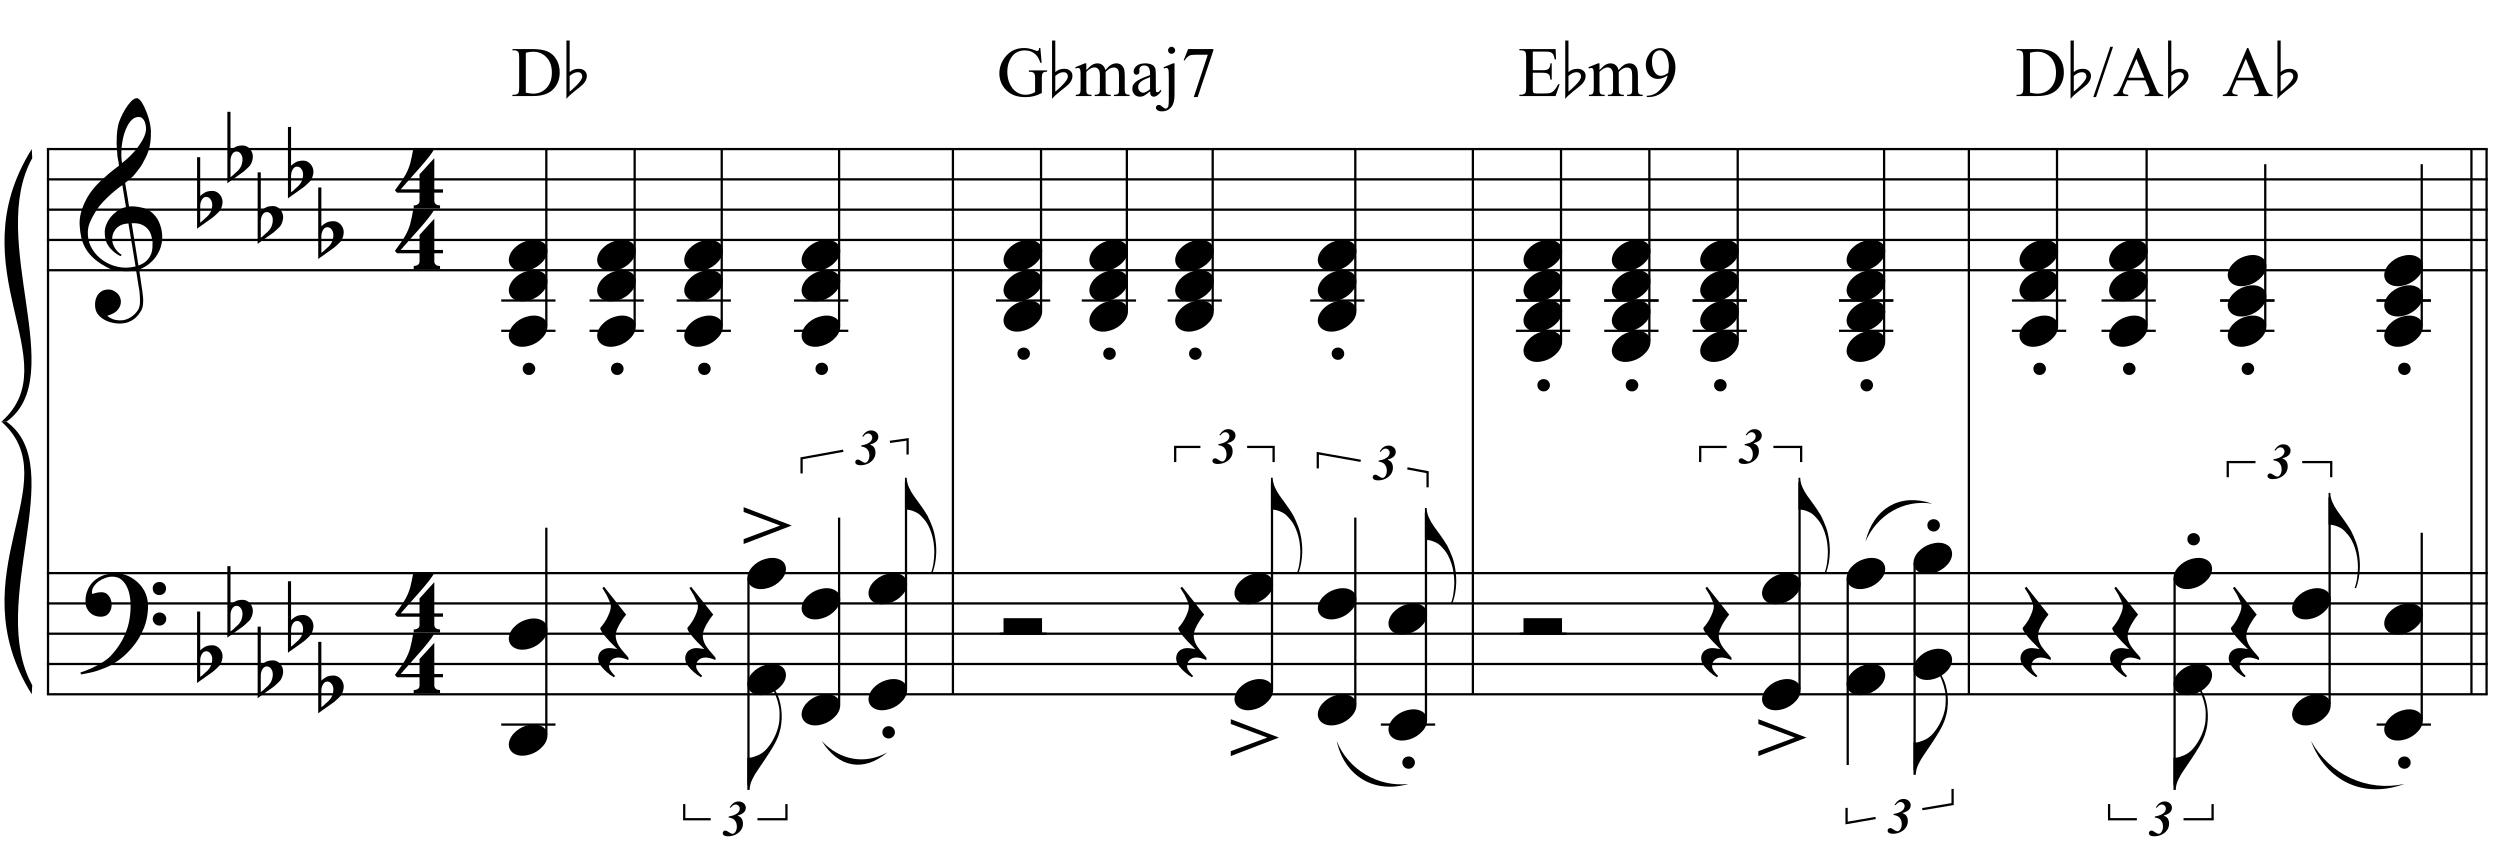 <?xml version="1.0" encoding="UTF-8"?>
<svg xmlns="http://www.w3.org/2000/svg" xmlns:xlink="http://www.w3.org/1999/xlink" width="423pt" height="146pt" viewBox="0 0 423 146" version="1.1">
<defs>
<g>
<symbol overflow="visible" id="glyph0-0">
<path style="stroke:none;" d=""/>
</symbol>
<symbol overflow="visible" id="glyph0-1">
<path style="stroke:none;" d="M 9.547 5.172 C 9.172 5.234 8.766 5.27 8.328 5.281 C 7.898 5.301 7.477 5.289 7.062 5.25 C 6.656 5.219 6.273 5.172 5.922 5.109 C 5.578 5.047 5.297 4.961 5.078 4.859 C 4.023 4.348 3.176 3.812 2.531 3.25 C 1.883 2.688 1.379 2.094 1.016 1.469 C 0.66 0.852 0.41 0.223 0.266 -0.422 C 0.129 -1.066 0.039 -1.719 0 -2.375 C -0.051 -3.082 0.008 -3.789 0.188 -4.5 C 0.375 -5.219 0.629 -5.898 0.953 -6.547 C 1.273 -7.203 1.645 -7.801 2.062 -8.344 C 2.477 -8.883 2.898 -9.363 3.328 -9.781 C 3.816 -10.238 4.328 -10.695 4.859 -11.156 C 5.398 -11.613 5.992 -12.082 6.641 -12.562 C 6.629 -12.738 6.613 -12.895 6.594 -13.031 C 6.57 -13.176 6.547 -13.316 6.516 -13.453 C 6.492 -13.598 6.461 -13.758 6.422 -13.938 C 6.391 -14.113 6.367 -14.332 6.359 -14.594 C 6.359 -14.707 6.344 -14.91 6.312 -15.203 C 6.281 -15.492 6.258 -15.848 6.25 -16.266 C 6.25 -16.68 6.258 -17.156 6.281 -17.688 C 6.312 -18.219 6.383 -18.773 6.5 -19.359 C 6.562 -19.691 6.707 -20.117 6.938 -20.641 C 7.164 -21.172 7.43 -21.68 7.734 -22.172 C 8.047 -22.672 8.367 -23.098 8.703 -23.453 C 9.047 -23.805 9.367 -23.984 9.672 -23.984 C 9.828 -23.984 9.992 -23.891 10.172 -23.703 C 10.348 -23.523 10.52 -23.281 10.688 -22.969 C 10.863 -22.664 11.031 -22.316 11.188 -21.922 C 11.352 -21.535 11.5 -21.133 11.625 -20.719 C 11.75 -20.312 11.848 -19.91 11.922 -19.516 C 11.992 -19.117 12.035 -18.77 12.047 -18.469 C 12.066 -17.758 12.039 -17.133 11.969 -16.594 C 11.906 -16.051 11.801 -15.566 11.656 -15.141 C 11.52 -14.711 11.359 -14.316 11.172 -13.953 C 10.992 -13.586 10.801 -13.223 10.594 -12.859 C 10.375 -12.484 10.148 -12.156 9.922 -11.875 C 9.703 -11.594 9.477 -11.312 9.25 -11.031 C 9 -10.727 8.738 -10.477 8.469 -10.281 C 8.207 -10.082 7.945 -9.867 7.688 -9.641 C 7.812 -8.941 7.922 -8.312 8.016 -7.75 C 8.055 -7.5 8.098 -7.258 8.141 -7.031 C 8.18 -6.801 8.211 -6.586 8.234 -6.391 C 8.266 -6.191 8.289 -6.023 8.312 -5.891 C 8.344 -5.766 8.359 -5.688 8.359 -5.656 C 8.691 -5.695 9.031 -5.695 9.375 -5.656 C 9.727 -5.625 10.062 -5.57 10.375 -5.5 C 10.695 -5.438 10.984 -5.348 11.234 -5.234 C 11.492 -5.129 11.695 -5.031 11.844 -4.938 C 12.582 -4.395 13.102 -3.77 13.406 -3.062 C 13.719 -2.363 13.898 -1.645 13.953 -0.906 C 13.992 -0.332 13.945 0.242 13.812 0.828 C 13.676 1.41 13.445 1.961 13.125 2.484 C 12.812 3.016 12.395 3.5 11.875 3.938 C 11.363 4.375 10.758 4.734 10.062 5.016 C 10.145 5.578 10.223 6.098 10.297 6.578 C 10.359 6.992 10.414 7.395 10.469 7.781 C 10.531 8.164 10.57 8.438 10.594 8.594 C 10.719 9.406 10.766 10.07 10.734 10.594 C 10.711 11.125 10.613 11.555 10.438 11.891 C 10.281 12.16 10.102 12.426 9.906 12.688 C 9.707 12.945 9.473 13.176 9.203 13.375 C 8.93 13.582 8.613 13.754 8.25 13.891 C 7.883 14.035 7.473 14.117 7.016 14.141 C 6.66 14.172 6.234 14.141 5.734 14.047 C 5.242 13.961 4.773 13.805 4.328 13.578 C 3.879 13.359 3.488 13.055 3.156 12.672 C 2.832 12.285 2.648 11.812 2.609 11.25 C 2.578 10.926 2.594 10.598 2.656 10.266 C 2.727 9.93 2.848 9.629 3.016 9.359 C 3.191 9.086 3.422 8.863 3.703 8.688 C 3.984 8.508 4.328 8.41 4.734 8.391 C 4.984 8.367 5.234 8.398 5.484 8.484 C 5.734 8.578 5.969 8.707 6.188 8.875 C 6.406 9.039 6.582 9.242 6.719 9.484 C 6.852 9.734 6.938 10.004 6.969 10.297 C 7.008 10.797 6.852 11.281 6.5 11.75 C 6.145 12.227 5.539 12.582 4.688 12.812 C 4.832 13 5.094 13.176 5.469 13.344 C 5.852 13.52 6.332 13.609 6.906 13.609 C 7.508 13.609 8.086 13.43 8.641 13.078 C 9.191 12.723 9.617 12.281 9.922 11.75 C 10.109 11.395 10.203 10.93 10.203 10.359 C 10.203 9.797 10.172 9.227 10.109 8.656 C 10.078 8.551 10.035 8.312 9.984 7.938 C 9.93 7.562 9.867 7.172 9.797 6.766 C 9.734 6.285 9.648 5.754 9.547 5.172 Z M 9.984 -20.812 C 9.453 -20.812 8.984 -20.562 8.578 -20.062 C 8.172 -19.562 7.844 -18.926 7.594 -18.156 C 7.344 -17.395 7.176 -16.555 7.094 -15.641 C 7.008 -14.723 7.031 -13.844 7.156 -13 C 7.602 -13.344 8.07 -13.754 8.562 -14.234 C 9.062 -14.723 9.508 -15.238 9.906 -15.781 C 10.312 -16.332 10.641 -16.883 10.891 -17.438 C 11.148 -18 11.258 -18.535 11.219 -19.047 C 11.195 -19.211 11.164 -19.395 11.125 -19.594 C 11.082 -19.801 11.016 -19.992 10.922 -20.172 C 10.828 -20.348 10.703 -20.5 10.547 -20.625 C 10.398 -20.75 10.211 -20.812 9.984 -20.812 Z M 9.938 4.328 C 10.531 4.117 10.988 3.848 11.312 3.516 C 11.645 3.191 11.891 2.836 12.047 2.453 C 12.203 2.078 12.289 1.695 12.312 1.312 C 12.332 0.926 12.336 0.582 12.328 0.281 C 12.297 0.039 12.234 -0.258 12.141 -0.625 C 12.055 -1 11.891 -1.359 11.641 -1.703 C 11.398 -2.047 11.051 -2.328 10.594 -2.547 C 10.145 -2.773 9.547 -2.867 8.797 -2.828 Z M 8.266 -2.781 C 7.703 -2.758 7.238 -2.648 6.875 -2.453 C 6.508 -2.254 6.223 -2.016 6.016 -1.734 C 5.805 -1.453 5.66 -1.156 5.578 -0.844 C 5.504 -0.531 5.477 -0.25 5.5 0 C 5.508 0.25 5.562 0.5 5.656 0.75 C 5.75 1.008 5.875 1.254 6.031 1.484 C 6.188 1.711 6.359 1.914 6.547 2.094 C 6.734 2.281 6.922 2.422 7.109 2.516 C 7.086 2.547 7.066 2.57 7.047 2.594 C 7.023 2.613 7 2.641 6.969 2.672 C 6.938 2.691 6.914 2.719 6.906 2.75 C 6.477 2.539 6.102 2.297 5.781 2.016 C 5.469 1.734 5.266 1.535 5.172 1.422 C 5.016 1.211 4.879 1.023 4.766 0.859 C 4.66 0.691 4.57 0.516 4.5 0.328 C 4.438 0.148 4.379 -0.047 4.328 -0.266 C 4.285 -0.484 4.258 -0.742 4.25 -1.047 C 4.219 -1.328 4.234 -1.629 4.297 -1.953 C 4.367 -2.273 4.484 -2.598 4.641 -2.922 C 4.797 -3.254 5 -3.57 5.25 -3.875 C 5.508 -4.188 5.812 -4.477 6.156 -4.75 C 6.332 -4.895 6.488 -5.004 6.625 -5.078 C 6.77 -5.16 6.906 -5.234 7.031 -5.297 C 7.156 -5.359 7.281 -5.406 7.406 -5.438 C 7.539 -5.477 7.68 -5.52 7.828 -5.562 L 7.219 -9.266 C 7.051 -9.172 6.781 -8.977 6.406 -8.688 C 6.039 -8.406 5.641 -8.066 5.203 -7.672 C 4.766 -7.273 4.332 -6.848 3.906 -6.391 C 3.477 -5.93 3.125 -5.488 2.844 -5.062 C 2.352 -4.281 1.973 -3.562 1.703 -2.906 C 1.43 -2.25 1.328 -1.539 1.391 -0.781 C 1.441 0.082 1.703 0.883 2.172 1.625 C 2.648 2.375 3.258 3 4 3.5 C 4.738 4.008 5.578 4.363 6.516 4.562 C 7.461 4.758 8.441 4.734 9.453 4.484 C 9.234 3.129 9.035 1.922 8.859 0.859 C 8.773 0.41 8.695 -0.031 8.625 -0.469 C 8.562 -0.906 8.5 -1.297 8.438 -1.641 C 8.375 -1.984 8.328 -2.258 8.297 -2.469 C 8.273 -2.676 8.266 -2.781 8.266 -2.781 Z M 8.266 -2.781 "/>
</symbol>
<symbol overflow="visible" id="glyph0-2">
<path style="stroke:none;" d="M 10.297 5.375 C 10.172 5.602 10.051 5.812 9.938 6 C 9.82 6.195 9.703 6.383 9.578 6.562 C 9.453 6.738 9.32 6.91 9.188 7.078 C 9.051 7.254 8.895 7.441 8.719 7.641 C 8.539 7.848 8.367 8.035 8.203 8.203 C 8.047 8.367 7.891 8.523 7.734 8.672 C 7.578 8.816 7.41 8.961 7.234 9.109 C 7.055 9.254 6.859 9.41 6.641 9.578 C 6.367 9.773 6.113 9.945 5.875 10.094 C 5.633 10.25 5.395 10.391 5.156 10.516 C 4.914 10.641 4.664 10.754 4.406 10.859 C 4.145 10.961 3.859 11.07 3.547 11.188 C 3.234 11.312 2.891 11.426 2.516 11.531 C 2.141 11.633 1.781 11.719 1.438 11.781 C 1.039 11.863 0.645 11.941 0.25 12.016 L 0.109 11.703 C 0.742 11.484 1.383 11.234 2.031 10.953 C 2.562 10.703 3.125 10.398 3.719 10.047 C 4.312 9.703 4.828 9.305 5.266 8.859 C 6.367 7.68 7.207 6.383 7.781 4.969 C 8.363 3.551 8.641 1.941 8.609 0.141 C 8.609 -0.266 8.562 -0.734 8.469 -1.266 C 8.383 -1.805 8.227 -2.312 8 -2.781 C 7.781 -3.258 7.469 -3.672 7.062 -4.016 C 6.656 -4.359 6.133 -4.531 5.5 -4.531 C 5.125 -4.531 4.727 -4.453 4.312 -4.297 C 3.895 -4.148 3.516 -3.953 3.172 -3.703 C 2.836 -3.453 2.562 -3.148 2.344 -2.797 C 2.125 -2.453 2.035 -2.082 2.078 -1.688 C 2.086 -1.625 2.129 -1.602 2.203 -1.625 C 2.273 -1.645 2.383 -1.676 2.531 -1.719 C 2.676 -1.758 2.852 -1.801 3.062 -1.844 C 3.27 -1.883 3.52 -1.898 3.812 -1.891 C 4.113 -1.867 4.375 -1.773 4.594 -1.609 C 4.812 -1.441 4.988 -1.227 5.125 -0.969 C 5.258 -0.707 5.348 -0.422 5.391 -0.109 C 5.43 0.191 5.414 0.488 5.344 0.781 C 5.238 1.227 5.039 1.582 4.75 1.844 C 4.457 2.113 4.051 2.25 3.531 2.25 C 3.195 2.25 2.875 2.191 2.562 2.078 C 2.258 1.961 1.992 1.797 1.766 1.578 C 1.535 1.367 1.348 1.109 1.203 0.797 C 1.055 0.492 0.984 0.145 0.984 -0.25 C 0.973 -0.832 1.035 -1.348 1.172 -1.797 C 1.316 -2.254 1.492 -2.645 1.703 -2.969 C 1.922 -3.301 2.148 -3.57 2.391 -3.781 C 2.629 -3.988 2.848 -4.156 3.047 -4.281 C 3.555 -4.594 4.07 -4.805 4.594 -4.922 C 5.113 -5.047 5.602 -5.113 6.062 -5.125 C 6.582 -5.125 7.102 -5.035 7.625 -4.859 C 8.156 -4.691 8.648 -4.445 9.109 -4.125 C 9.578 -3.812 9.992 -3.43 10.359 -2.984 C 10.734 -2.535 11.02 -2.039 11.219 -1.5 C 11.445 -0.883 11.562 -0.234 11.562 0.453 C 11.57 1.148 11.488 1.898 11.312 2.703 C 11.258 2.973 11.195 3.219 11.125 3.438 C 11.062 3.656 10.988 3.867 10.906 4.078 C 10.82 4.285 10.727 4.488 10.625 4.688 C 10.52 4.895 10.41 5.125 10.297 5.375 Z M 12.359 -2.516 C 12.348 -2.836 12.453 -3.102 12.672 -3.312 C 12.891 -3.52 13.156 -3.625 13.469 -3.625 C 13.781 -3.645 14.047 -3.551 14.266 -3.344 C 14.492 -3.133 14.609 -2.875 14.609 -2.562 C 14.629 -2.25 14.531 -1.977 14.312 -1.75 C 14.094 -1.531 13.828 -1.422 13.516 -1.422 C 13.191 -1.398 12.914 -1.5 12.688 -1.719 C 12.469 -1.938 12.359 -2.203 12.359 -2.516 Z M 12.359 2.641 C 12.359 2.328 12.469 2.066 12.688 1.859 C 12.906 1.66 13.172 1.551 13.484 1.531 C 13.797 1.531 14.066 1.629 14.297 1.828 C 14.523 2.023 14.641 2.285 14.641 2.609 C 14.648 2.922 14.547 3.188 14.328 3.406 C 14.109 3.633 13.844 3.75 13.531 3.75 C 13.219 3.758 12.945 3.656 12.719 3.438 C 12.488 3.219 12.367 2.953 12.359 2.641 Z M 12.359 2.641 "/>
</symbol>
<symbol overflow="visible" id="glyph0-3">
<path style="stroke:none;" d="M 0.531 -7.25 L 0.531 -2.312 C 0.719 -2.488 0.895 -2.629 1.062 -2.734 C 1.227 -2.848 1.383 -2.938 1.531 -3 C 1.688 -3.062 1.848 -3.102 2.016 -3.125 C 2.191 -3.156 2.391 -3.172 2.609 -3.172 C 2.867 -3.172 3.098 -3.113 3.297 -3 C 3.504 -2.895 3.68 -2.754 3.828 -2.578 C 3.984 -2.398 4.102 -2.203 4.188 -1.984 C 4.27 -1.766 4.312 -1.555 4.312 -1.359 C 4.32 -1.141 4.297 -0.922 4.234 -0.703 C 4.18 -0.492 4.113 -0.301 4.031 -0.125 C 3.938 0.102 3.785 0.305 3.578 0.484 C 3.379 0.672 3.195 0.844 3.031 1 C 2.977 1.062 2.863 1.16 2.688 1.297 C 2.508 1.43 2.305 1.578 2.078 1.734 C 1.859 1.898 1.625 2.066 1.375 2.234 C 1.125 2.41 0.895 2.57 0.688 2.719 C 0.488 2.863 0.32 2.984 0.188 3.078 C 0.062 3.18 0 3.234 0 3.234 L 0 -8.875 L 0.531 -8.875 Z M 2.188 -1.859 C 2.125 -1.941 2.035 -2.008 1.922 -2.062 C 1.805 -2.125 1.676 -2.156 1.531 -2.156 C 1.395 -2.156 1.258 -2.113 1.125 -2.031 C 0.988 -1.945 0.867 -1.801 0.766 -1.594 C 0.617 -1.332 0.539 -1.008 0.531 -0.625 C 0.531 -0.238 0.531 0.113 0.531 0.438 L 0.531 2.188 C 0.531 2.188 0.57 2.156 0.656 2.094 C 0.738 2.039 0.836 1.961 0.953 1.859 C 1.066 1.754 1.188 1.641 1.312 1.516 C 1.445 1.391 1.57 1.281 1.688 1.188 C 1.875 1.008 2.035 0.816 2.172 0.609 C 2.305 0.41 2.41 0.156 2.484 -0.156 C 2.566 -0.477 2.586 -0.785 2.547 -1.078 C 2.504 -1.379 2.383 -1.641 2.188 -1.859 Z M 2.188 -1.859 "/>
</symbol>
<symbol overflow="visible" id="glyph0-4">
<path style="stroke:none;" d="M 6.828 2.25 L 6.828 3.609 C 6.828 3.816 6.875 3.973 6.969 4.078 C 7.062 4.191 7.172 4.273 7.297 4.328 C 7.453 4.379 7.617 4.406 7.797 4.406 L 7.797 4.938 L 3.344 4.938 L 3.344 4.406 C 3.52 4.406 3.68 4.379 3.828 4.328 C 3.953 4.285 4.066 4.211 4.172 4.109 C 4.273 4.004 4.328 3.852 4.328 3.656 L 4.328 2.25 L 0.531 2.25 L 0.156 1.859 C 0.57 1.305 0.922 0.82 1.203 0.406 C 1.492 -0.008 1.738 -0.395 1.938 -0.75 C 2.133 -1.113 2.297 -1.445 2.422 -1.75 C 2.547 -2.062 2.656 -2.379 2.75 -2.703 C 2.844 -3.035 2.926 -3.395 3 -3.781 C 3.07 -4.164 3.16 -4.613 3.266 -5.125 L 6.812 -5.125 C 6.602 -4.727 6.281 -4.258 5.844 -3.719 C 5.414 -3.176 4.938 -2.602 4.406 -2 C 3.875 -1.395 3.32 -0.773 2.75 -0.141 C 2.176 0.492 1.641 1.102 1.141 1.688 L 4.328 1.688 L 4.328 -0.844 L 6.828 -3.594 L 6.828 1.688 L 8.297 1.688 L 8.297 2.25 Z M 6.828 2.25 "/>
</symbol>
<symbol overflow="visible" id="glyph0-5">
<path style="stroke:none;" d="M 0.156 0.016 C 0.301 -0.348 0.508 -0.688 0.781 -1 C 1.062 -1.312 1.383 -1.586 1.75 -1.828 C 2.125 -2.066 2.523 -2.25 2.953 -2.375 C 3.379 -2.508 3.812 -2.578 4.25 -2.578 C 4.688 -2.578 5.066 -2.504 5.391 -2.359 C 5.723 -2.223 5.984 -2.035 6.172 -1.797 C 6.359 -1.555 6.473 -1.273 6.516 -0.953 C 6.566 -0.629 6.523 -0.285 6.391 0.078 C 6.254 0.453 6.039 0.797 5.75 1.109 C 5.469 1.43 5.141 1.711 4.766 1.953 C 4.398 2.191 4.004 2.375 3.578 2.5 C 3.148 2.633 2.723 2.703 2.297 2.703 C 1.859 2.703 1.477 2.629 1.156 2.484 C 0.832 2.348 0.57 2.156 0.375 1.906 C 0.176 1.656 0.055 1.367 0.016 1.047 C -0.023 0.734 0.02 0.391 0.156 0.016 Z M 0.156 0.016 "/>
</symbol>
<symbol overflow="visible" id="glyph0-6">
<path style="stroke:none;" d="M 0.641 -0.406 C 0.641 -0.695 0.738 -0.941 0.938 -1.141 C 1.145 -1.336 1.398 -1.438 1.703 -1.438 C 2.004 -1.438 2.254 -1.336 2.453 -1.141 C 2.66 -0.941 2.766 -0.695 2.766 -0.406 C 2.766 -0.125 2.66 0.117 2.453 0.328 C 2.254 0.535 2.004 0.641 1.703 0.641 C 1.398 0.641 1.145 0.535 0.938 0.328 C 0.738 0.117 0.641 -0.125 0.641 -0.406 Z M 0.641 -0.406 "/>
</symbol>
<symbol overflow="visible" id="glyph0-7">
<path style="stroke:none;" d="M 5.266 4.453 C 4.91 4.297 4.598 4.188 4.328 4.125 C 4.055 4.062 3.812 4.031 3.594 4.031 C 3.156 4.031 2.781 4.16 2.469 4.422 C 2.164 4.68 2.016 5.051 2.016 5.531 C 2.016 5.688 2.062 5.859 2.156 6.047 C 2.258 6.234 2.379 6.41 2.516 6.578 C 2.672 6.773 2.848 6.969 3.047 7.156 L 2.812 7.359 C 2.352 7.086 1.941 6.785 1.578 6.453 C 1.266 6.18 0.969 5.867 0.688 5.516 C 0.406 5.172 0.238 4.805 0.188 4.422 C 0.145 4.191 0.156 3.957 0.219 3.719 C 0.281 3.488 0.379 3.281 0.516 3.094 C 0.66 2.914 0.848 2.77 1.078 2.656 C 1.305 2.539 1.562 2.469 1.844 2.438 C 1.957 2.438 2.086 2.438 2.234 2.438 C 2.379 2.445 2.523 2.461 2.672 2.484 C 2.816 2.504 2.953 2.523 3.078 2.547 C 3.211 2.566 3.32 2.586 3.406 2.609 C 2.414 1.648 1.672 0.852 1.172 0.219 C 0.68 -0.406 0.473 -0.812 0.547 -1 C 0.648 -1.125 0.801 -1.312 1 -1.562 C 1.195 -1.82 1.391 -2.117 1.578 -2.453 C 1.766 -2.797 1.93 -3.16 2.078 -3.547 C 2.234 -3.93 2.312 -4.305 2.312 -4.672 C 2.312 -4.898 2.234 -5.188 2.078 -5.531 C 1.93 -5.883 1.77 -6.227 1.594 -6.562 C 1.375 -6.926 1.133 -7.316 0.875 -7.734 L 1.172 -7.938 L 4.906 -3.234 C 4.562 -2.828 4.266 -2.41 4.016 -1.984 C 3.785 -1.629 3.582 -1.242 3.406 -0.828 C 3.227 -0.41 3.141 -0.02 3.141 0.344 C 3.141 0.602 3.176 0.852 3.25 1.094 C 3.32 1.332 3.41 1.555 3.516 1.766 C 3.629 1.984 3.754 2.18 3.891 2.359 C 4.023 2.547 4.148 2.707 4.266 2.844 C 4.316 2.926 4.406 3.031 4.531 3.156 C 4.656 3.289 4.77 3.422 4.875 3.547 C 4.988 3.68 5.086 3.801 5.172 3.906 C 5.266 4.02 5.312 4.094 5.312 4.125 Z M 5.266 4.453 "/>
</symbol>
<symbol overflow="visible" id="glyph0-8">
<path style="stroke:none;" d="M 5.734 -5.188 C 5.672 -4.633 5.535 -4.051 5.328 -3.438 C 5.117 -2.82 4.805 -2.16 4.391 -1.453 C 3.953 -0.711 3.504 -0.004 3.047 0.672 C 2.598 1.348 2.176 1.973 1.781 2.547 C 1.438 3.023 1.117 3.566 0.828 4.172 C 0.535 4.773 0.391 5.363 0.391 5.938 L 0 5.938 L 0 0.484 L 0.391 0.484 C 0.598 0.461 0.816 0.414 1.047 0.344 C 1.234 0.289 1.453 0.211 1.703 0.109 C 1.961 0.004 2.223 -0.133 2.484 -0.312 C 2.66 -0.426 2.859 -0.594 3.078 -0.812 C 3.305 -1.031 3.535 -1.301 3.766 -1.625 C 4.004 -1.945 4.234 -2.316 4.453 -2.734 C 4.68 -3.16 4.883 -3.633 5.062 -4.156 C 5.25 -4.727 5.363 -5.234 5.406 -5.672 C 5.445 -6.109 5.461 -6.609 5.453 -7.172 C 5.453 -7.473 5.422 -7.789 5.359 -8.125 C 5.297 -8.457 5.219 -8.785 5.125 -9.109 C 5.031 -9.43 4.926 -9.738 4.812 -10.031 C 4.707 -10.32 4.594 -10.578 4.469 -10.797 L 4.688 -10.953 C 4.883 -10.66 5.062 -10.312 5.219 -9.906 C 5.375 -9.508 5.504 -9.062 5.609 -8.562 C 5.711 -8.07 5.781 -7.539 5.812 -6.969 C 5.844 -6.395 5.816 -5.801 5.734 -5.188 Z M 5.734 -5.188 "/>
</symbol>
<symbol overflow="visible" id="glyph0-9">
<path style="stroke:none;" d="M 0.016 -0.844 L 6.188 -3.141 L 0.016 -5.438 L 0.016 -6.25 L 8.156 -3.141 L 0.016 -0.016 Z M 0.016 -0.844 "/>
</symbol>
<symbol overflow="visible" id="glyph0-10">
<path style="stroke:none;" d="M 0.312 -5.891 C 0.312 -5.379 0.43 -4.848 0.672 -4.297 C 0.922 -3.754 1.195 -3.27 1.5 -2.844 C 1.844 -2.363 2.211 -1.852 2.609 -1.312 C 3.004 -0.781 3.398 -0.18 3.797 0.484 C 3.953 0.773 4.102 1.094 4.25 1.438 C 4.406 1.789 4.547 2.141 4.672 2.484 C 4.797 2.836 4.895 3.172 4.969 3.484 C 5.039 3.797 5.094 4.055 5.125 4.266 C 5.195 4.691 5.25 5.113 5.281 5.531 C 5.312 5.945 5.32 6.352 5.312 6.75 C 5.281 8 5.066 9.16 4.672 10.234 L 4.422 10.188 C 4.617 9.707 4.758 9.145 4.844 8.5 C 4.938 7.863 4.984 7.258 4.984 6.688 C 4.984 6.188 4.941 5.645 4.859 5.062 C 4.773 4.477 4.645 3.93 4.469 3.422 C 4.156 2.504 3.781 1.781 3.344 1.25 C 2.906 0.719 2.531 0.348 2.219 0.141 C 1.977 -0.004 1.75 -0.117 1.531 -0.203 C 1.312 -0.297 1.109 -0.363 0.922 -0.406 C 0.703 -0.457 0.5 -0.492 0.312 -0.516 L 0.016 -0.516 L 0.016 -5.891 Z M 0.312 -5.891 "/>
</symbol>
<symbol overflow="visible" id="glyph0-11">
<path style="stroke:none;" d="M 6.516 -2.625 L 6.516 0 L 0 0 L 0 -2.625 Z M 6.516 -2.625 "/>
</symbol>
<symbol overflow="visible" id="glyph1-0">
<path style="stroke:none;" d="M 1.188 0 L 1.188 -5.344 L 5.453 -5.344 L 5.453 0 Z M 1.312 -0.141 L 5.328 -0.141 L 5.328 -5.203 L 1.312 -5.203 Z M 1.312 -0.141 "/>
</symbol>
<symbol overflow="visible" id="glyph1-1">
<path style="stroke:none;" d="M 1.094 -3.078 L 1.141 -3.25 C 1.523 -3.312 1.836 -3.395 2.078 -3.5 C 2.391 -3.633 2.617 -3.797 2.766 -3.984 C 2.91 -4.172 2.984 -4.375 2.984 -4.594 C 2.984 -4.77 2.914 -4.926 2.781 -5.062 C 2.656 -5.195 2.492 -5.266 2.297 -5.266 C 2.148 -5.266 2.008 -5.223 1.875 -5.141 C 1.75 -5.055 1.609 -4.914 1.453 -4.719 L 1.281 -4.797 C 1.52 -5.148 1.754 -5.398 1.984 -5.547 C 2.223 -5.703 2.488 -5.781 2.781 -5.781 C 3.145 -5.781 3.441 -5.676 3.672 -5.469 C 3.898 -5.258 4.016 -5.008 4.016 -4.719 C 4.016 -4.488 3.957 -4.289 3.844 -4.125 C 3.738 -3.957 3.578 -3.812 3.359 -3.688 C 3.203 -3.594 2.953 -3.5 2.609 -3.406 C 2.922 -3.27 3.141 -3.117 3.266 -2.953 C 3.441 -2.703 3.531 -2.398 3.531 -2.047 C 3.531 -1.391 3.25 -0.848 2.688 -0.422 C 2.207 -0.066 1.656 0.109 1.031 0.109 C 0.695 0.109 0.445 0.047 0.281 -0.078 C 0.164 -0.16 0.109 -0.27 0.109 -0.406 C 0.109 -0.539 0.148 -0.648 0.234 -0.734 C 0.328 -0.816 0.438 -0.859 0.562 -0.859 C 0.633 -0.859 0.703 -0.844 0.766 -0.812 C 0.867 -0.77 1.023 -0.676 1.234 -0.531 C 1.441 -0.383 1.617 -0.312 1.766 -0.312 C 1.93 -0.312 2.082 -0.398 2.219 -0.578 C 2.406 -0.836 2.5 -1.16 2.5 -1.547 C 2.5 -1.848 2.438 -2.113 2.312 -2.344 C 2.195 -2.57 2.039 -2.738 1.844 -2.844 C 1.656 -2.957 1.406 -3.035 1.094 -3.078 Z M 1.094 -3.078 "/>
</symbol>
<symbol overflow="visible" id="glyph2-0">
<path style="stroke:none;" d="M 1.672 0 L 1.672 -7.5 L 7.672 -7.5 L 7.672 0 Z M 1.859 -0.188 L 7.484 -0.188 L 7.484 -7.312 L 1.859 -7.312 Z M 1.859 -0.188 "/>
</symbol>
<symbol overflow="visible" id="glyph2-1">
<path style="stroke:none;" d="M 0.203 0 L 0.203 -0.219 L 0.5 -0.219 C 0.844 -0.219 1.082 -0.328 1.219 -0.547 C 1.301 -0.672 1.344 -0.957 1.344 -1.406 L 1.344 -6.547 C 1.344 -7.035 1.289 -7.344 1.188 -7.469 C 1.031 -7.645 0.801 -7.734 0.5 -7.734 L 0.203 -7.734 L 0.203 -7.953 L 3.438 -7.953 C 4.625 -7.953 5.523 -7.816 6.141 -7.547 C 6.766 -7.273 7.266 -6.82 7.641 -6.188 C 8.016 -5.562 8.203 -4.836 8.203 -4.016 C 8.203 -2.91 7.867 -1.988 7.203 -1.25 C 6.453 -0.414 5.301 0 3.75 0 Z M 2.469 -0.578 C 2.969 -0.461 3.383 -0.406 3.719 -0.406 C 4.625 -0.406 5.375 -0.723 5.969 -1.359 C 6.57 -2.004 6.875 -2.867 6.875 -3.953 C 6.875 -5.055 6.57 -5.922 5.969 -6.547 C 5.375 -7.18 4.609 -7.5 3.672 -7.5 C 3.316 -7.5 2.914 -7.441 2.469 -7.328 Z M 2.469 -0.578 "/>
</symbol>
<symbol overflow="visible" id="glyph2-2">
<path style="stroke:none;" d=""/>
</symbol>
<symbol overflow="visible" id="glyph2-3">
<path style="stroke:none;" d="M 7.359 -8.125 L 7.578 -5.625 L 7.359 -5.625 C 7.16 -6.25 6.895 -6.719 6.562 -7.031 C 6.094 -7.488 5.484 -7.719 4.734 -7.719 C 3.723 -7.719 2.957 -7.316 2.438 -6.516 C 1.988 -5.836 1.766 -5.035 1.766 -4.109 C 1.766 -3.348 1.91 -2.656 2.203 -2.031 C 2.504 -1.406 2.891 -0.945 3.359 -0.656 C 3.836 -0.363 4.328 -0.219 4.828 -0.219 C 5.117 -0.219 5.398 -0.254 5.672 -0.328 C 5.941 -0.398 6.207 -0.508 6.469 -0.656 L 6.469 -2.953 C 6.469 -3.348 6.438 -3.609 6.375 -3.734 C 6.312 -3.859 6.219 -3.953 6.094 -4.016 C 5.969 -4.078 5.742 -4.109 5.422 -4.109 L 5.422 -4.344 L 8.5 -4.344 L 8.5 -4.109 L 8.344 -4.109 C 8.039 -4.109 7.832 -4.008 7.719 -3.812 C 7.645 -3.664 7.609 -3.379 7.609 -2.953 L 7.609 -0.516 C 7.16 -0.273 6.719 -0.098 6.281 0.016 C 5.844 0.129 5.352 0.188 4.812 0.188 C 3.281 0.188 2.113 -0.305 1.312 -1.297 C 0.719 -2.035 0.422 -2.883 0.422 -3.844 C 0.422 -4.551 0.586 -5.223 0.922 -5.859 C 1.328 -6.617 1.875 -7.207 2.562 -7.625 C 3.145 -7.957 3.832 -8.125 4.625 -8.125 C 4.914 -8.125 5.176 -8.098 5.406 -8.047 C 5.645 -8.004 5.984 -7.906 6.422 -7.75 C 6.641 -7.664 6.785 -7.625 6.859 -7.625 C 6.93 -7.625 6.992 -7.656 7.047 -7.719 C 7.098 -7.789 7.133 -7.926 7.156 -8.125 Z M 7.359 -8.125 "/>
</symbol>
<symbol overflow="visible" id="glyph2-4">
<path style="stroke:none;" d="M 1.969 -4.391 C 2.363 -4.773 2.594 -5 2.656 -5.062 C 2.832 -5.207 3.02 -5.32 3.219 -5.406 C 3.426 -5.488 3.629 -5.531 3.828 -5.531 C 4.172 -5.531 4.461 -5.43 4.703 -5.234 C 4.941 -5.035 5.102 -4.754 5.188 -4.391 C 5.594 -4.859 5.93 -5.164 6.203 -5.312 C 6.484 -5.457 6.77 -5.531 7.062 -5.531 C 7.344 -5.531 7.594 -5.457 7.812 -5.312 C 8.039 -5.164 8.219 -4.926 8.344 -4.594 C 8.426 -4.363 8.469 -4.004 8.469 -3.516 L 8.469 -1.219 C 8.469 -0.875 8.492 -0.641 8.547 -0.516 C 8.586 -0.43 8.66 -0.359 8.766 -0.297 C 8.867 -0.242 9.039 -0.219 9.281 -0.219 L 9.281 0 L 6.641 0 L 6.641 -0.219 L 6.75 -0.219 C 6.977 -0.219 7.156 -0.258 7.281 -0.344 C 7.375 -0.406 7.441 -0.504 7.484 -0.641 C 7.492 -0.711 7.5 -0.906 7.5 -1.219 L 7.5 -3.516 C 7.5 -3.953 7.445 -4.266 7.344 -4.453 C 7.188 -4.703 6.941 -4.828 6.609 -4.828 C 6.398 -4.828 6.191 -4.773 5.984 -4.672 C 5.773 -4.566 5.523 -4.375 5.234 -4.094 L 5.219 -4.031 L 5.234 -3.781 L 5.234 -1.219 C 5.234 -0.844 5.25 -0.609 5.281 -0.516 C 5.32 -0.43 5.398 -0.359 5.516 -0.297 C 5.629 -0.242 5.82 -0.219 6.094 -0.219 L 6.094 0 L 3.391 0 L 3.391 -0.219 C 3.68 -0.219 3.883 -0.25 4 -0.312 C 4.113 -0.383 4.191 -0.492 4.234 -0.641 C 4.254 -0.703 4.266 -0.895 4.266 -1.219 L 4.266 -3.516 C 4.266 -3.953 4.195 -4.27 4.062 -4.469 C 3.895 -4.719 3.656 -4.844 3.344 -4.844 C 3.133 -4.844 2.926 -4.785 2.719 -4.672 C 2.395 -4.492 2.145 -4.301 1.969 -4.094 L 1.969 -1.219 C 1.969 -0.863 1.988 -0.633 2.031 -0.531 C 2.082 -0.426 2.156 -0.348 2.25 -0.297 C 2.352 -0.242 2.551 -0.219 2.844 -0.219 L 2.844 0 L 0.188 0 L 0.188 -0.219 C 0.438 -0.219 0.609 -0.242 0.703 -0.297 C 0.797 -0.348 0.867 -0.43 0.922 -0.547 C 0.973 -0.66 1 -0.883 1 -1.219 L 1 -3.266 C 1 -3.859 0.984 -4.238 0.953 -4.406 C 0.922 -4.531 0.875 -4.617 0.812 -4.672 C 0.758 -4.723 0.68 -4.75 0.578 -4.75 C 0.473 -4.75 0.344 -4.719 0.188 -4.656 L 0.094 -4.875 L 1.719 -5.531 L 1.969 -5.531 Z M 1.969 -4.391 "/>
</symbol>
<symbol overflow="visible" id="glyph2-5">
<path style="stroke:none;" d="M 3.422 -0.781 C 2.867 -0.352 2.52 -0.102 2.375 -0.031 C 2.164 0.062 1.941 0.109 1.703 0.109 C 1.336 0.109 1.031 -0.016 0.781 -0.266 C 0.539 -0.523 0.422 -0.859 0.422 -1.266 C 0.422 -1.535 0.484 -1.766 0.609 -1.953 C 0.766 -2.211 1.039 -2.457 1.438 -2.688 C 1.832 -2.926 2.492 -3.219 3.422 -3.562 L 3.422 -3.766 C 3.422 -4.305 3.332 -4.676 3.156 -4.875 C 2.988 -5.07 2.742 -5.172 2.422 -5.172 C 2.172 -5.172 1.973 -5.102 1.828 -4.969 C 1.68 -4.832 1.609 -4.68 1.609 -4.516 L 1.625 -4.172 C 1.625 -3.992 1.578 -3.852 1.484 -3.75 C 1.391 -3.656 1.27 -3.609 1.125 -3.609 C 0.977 -3.609 0.859 -3.66 0.766 -3.766 C 0.68 -3.867 0.641 -4.004 0.641 -4.172 C 0.641 -4.516 0.812 -4.828 1.156 -5.109 C 1.5 -5.391 1.977 -5.531 2.594 -5.531 C 3.07 -5.531 3.461 -5.445 3.766 -5.281 C 3.992 -5.164 4.164 -4.977 4.281 -4.719 C 4.352 -4.551 4.391 -4.207 4.391 -3.688 L 4.391 -1.859 C 4.391 -1.348 4.395 -1.035 4.406 -0.922 C 4.426 -0.805 4.457 -0.727 4.5 -0.688 C 4.551 -0.656 4.609 -0.641 4.672 -0.641 C 4.734 -0.641 4.785 -0.648 4.828 -0.672 C 4.91 -0.723 5.066 -0.867 5.297 -1.109 L 5.297 -0.781 C 4.859 -0.188 4.441 0.109 4.047 0.109 C 3.859 0.109 3.707 0.039 3.594 -0.094 C 3.477 -0.227 3.422 -0.457 3.422 -0.781 Z M 3.422 -1.156 L 3.422 -3.203 C 2.828 -2.961 2.445 -2.797 2.281 -2.703 C 1.969 -2.523 1.742 -2.344 1.609 -2.156 C 1.473 -1.969 1.406 -1.766 1.406 -1.547 C 1.406 -1.266 1.488 -1.031 1.656 -0.844 C 1.832 -0.656 2.031 -0.562 2.25 -0.562 C 2.539 -0.562 2.93 -0.758 3.422 -1.156 Z M 3.422 -1.156 "/>
</symbol>
<symbol overflow="visible" id="glyph2-6">
<path style="stroke:none;" d="M 1.734 -8.344 C 1.898 -8.344 2.039 -8.281 2.156 -8.156 C 2.281 -8.039 2.344 -7.898 2.344 -7.734 C 2.344 -7.566 2.281 -7.426 2.156 -7.312 C 2.039 -7.195 1.898 -7.141 1.734 -7.141 C 1.566 -7.141 1.426 -7.195 1.312 -7.312 C 1.195 -7.426 1.141 -7.566 1.141 -7.734 C 1.141 -7.898 1.195 -8.039 1.312 -8.156 C 1.426 -8.281 1.566 -8.344 1.734 -8.344 Z M 2.234 -5.531 L 2.234 -0.125 C 2.234 0.789 2.035 1.473 1.641 1.922 C 1.254 2.367 0.75 2.594 0.125 2.594 C -0.227 2.594 -0.488 2.523 -0.656 2.391 C -0.832 2.266 -0.922 2.133 -0.922 2 C -0.922 1.863 -0.875 1.742 -0.781 1.641 C -0.688 1.547 -0.57 1.5 -0.438 1.5 C -0.332 1.5 -0.227 1.523 -0.125 1.578 C -0.062 1.609 0.062 1.707 0.25 1.875 C 0.445 2.039 0.609 2.125 0.734 2.125 C 0.828 2.125 0.914 2.086 1 2.016 C 1.094 1.941 1.16 1.82 1.203 1.656 C 1.242 1.488 1.266 1.117 1.266 0.547 L 1.266 -3.266 C 1.266 -3.859 1.25 -4.238 1.219 -4.406 C 1.188 -4.531 1.141 -4.617 1.078 -4.672 C 1.023 -4.723 0.945 -4.75 0.844 -4.75 C 0.738 -4.75 0.609 -4.719 0.453 -4.656 L 0.375 -4.875 L 1.984 -5.531 Z M 2.234 -5.531 "/>
</symbol>
<symbol overflow="visible" id="glyph2-7">
<path style="stroke:none;" d="M 1.203 -7.953 L 5.469 -7.953 L 5.469 -7.719 L 2.812 0.172 L 2.156 0.172 L 4.531 -6.984 L 2.344 -6.984 C 1.906 -6.984 1.594 -6.93 1.406 -6.828 C 1.082 -6.648 0.816 -6.375 0.609 -6 L 0.453 -6.062 Z M 1.203 -7.953 "/>
</symbol>
<symbol overflow="visible" id="glyph2-8">
<path style="stroke:none;" d="M 2.516 -7.516 L 2.516 -4.375 L 4.25 -4.375 C 4.707 -4.375 5.008 -4.441 5.156 -4.578 C 5.363 -4.754 5.477 -5.07 5.5 -5.531 L 5.719 -5.531 L 5.719 -2.766 L 5.5 -2.766 C 5.445 -3.148 5.395 -3.395 5.344 -3.5 C 5.27 -3.633 5.148 -3.738 4.984 -3.812 C 4.828 -3.895 4.582 -3.938 4.25 -3.938 L 2.516 -3.938 L 2.516 -1.328 C 2.516 -0.973 2.531 -0.754 2.562 -0.672 C 2.594 -0.598 2.645 -0.539 2.719 -0.5 C 2.801 -0.457 2.953 -0.438 3.172 -0.438 L 4.516 -0.438 C 4.961 -0.438 5.285 -0.469 5.484 -0.531 C 5.691 -0.594 5.891 -0.711 6.078 -0.891 C 6.316 -1.141 6.566 -1.508 6.828 -2 L 7.062 -2 L 6.375 0 L 0.25 0 L 0.25 -0.219 L 0.531 -0.219 C 0.719 -0.219 0.895 -0.266 1.062 -0.359 C 1.188 -0.422 1.27 -0.516 1.312 -0.641 C 1.363 -0.766 1.391 -1.02 1.391 -1.406 L 1.391 -6.562 C 1.391 -7.062 1.336 -7.375 1.234 -7.5 C 1.086 -7.656 0.852 -7.734 0.531 -7.734 L 0.25 -7.734 L 0.25 -7.953 L 6.375 -7.953 L 6.453 -6.203 L 6.234 -6.203 C 6.148 -6.617 6.055 -6.906 5.953 -7.062 C 5.859 -7.219 5.711 -7.336 5.516 -7.422 C 5.359 -7.484 5.082 -7.516 4.688 -7.516 Z M 2.516 -7.516 "/>
</symbol>
<symbol overflow="visible" id="glyph2-9">
<path style="stroke:none;" d="M 0.641 0.172 L 0.641 -0.047 C 1.141 -0.055 1.609 -0.176 2.047 -0.406 C 2.484 -0.633 2.906 -1.035 3.312 -1.609 C 3.727 -2.18 4.016 -2.805 4.172 -3.484 C 3.555 -3.086 3.004 -2.891 2.516 -2.891 C 1.953 -2.891 1.469 -3.102 1.062 -3.531 C 0.664 -3.969 0.469 -4.547 0.469 -5.266 C 0.469 -5.961 0.672 -6.582 1.078 -7.125 C 1.555 -7.781 2.18 -8.109 2.953 -8.109 C 3.609 -8.109 4.164 -7.836 4.625 -7.297 C 5.195 -6.629 5.484 -5.805 5.484 -4.828 C 5.484 -3.941 5.266 -3.117 4.828 -2.359 C 4.398 -1.598 3.801 -0.961 3.031 -0.453 C 2.395 -0.035 1.707 0.172 0.969 0.172 Z M 4.266 -3.922 C 4.336 -4.43 4.375 -4.836 4.375 -5.141 C 4.375 -5.516 4.305 -5.922 4.172 -6.359 C 4.047 -6.805 3.863 -7.145 3.625 -7.375 C 3.395 -7.613 3.129 -7.734 2.828 -7.734 C 2.473 -7.734 2.164 -7.578 1.906 -7.266 C 1.645 -6.953 1.516 -6.484 1.516 -5.859 C 1.516 -5.035 1.691 -4.395 2.047 -3.938 C 2.297 -3.594 2.609 -3.422 2.984 -3.422 C 3.16 -3.422 3.367 -3.461 3.609 -3.547 C 3.859 -3.641 4.078 -3.766 4.266 -3.922 Z M 4.266 -3.922 "/>
</symbol>
<symbol overflow="visible" id="glyph2-10">
<path style="stroke:none;" d="M 3.359 -8.328 L 0.484 0.172 L 0.016 0.172 L 2.891 -8.328 Z M 3.359 -8.328 "/>
</symbol>
<symbol overflow="visible" id="glyph2-11">
<path style="stroke:none;" d="M 5.484 -2.656 L 2.422 -2.656 L 1.875 -1.406 C 1.738 -1.094 1.672 -0.863 1.672 -0.719 C 1.672 -0.594 1.727 -0.484 1.844 -0.391 C 1.957 -0.305 2.207 -0.25 2.594 -0.219 L 2.594 0 L 0.094 0 L 0.094 -0.219 C 0.426 -0.281 0.641 -0.359 0.734 -0.453 C 0.93 -0.641 1.156 -1.02 1.406 -1.594 L 4.203 -8.125 L 4.406 -8.125 L 7.172 -1.516 C 7.391 -0.984 7.586 -0.641 7.766 -0.484 C 7.953 -0.328 8.207 -0.238 8.531 -0.219 L 8.531 0 L 5.391 0 L 5.391 -0.219 C 5.711 -0.227 5.926 -0.281 6.031 -0.375 C 6.145 -0.469 6.203 -0.578 6.203 -0.703 C 6.203 -0.879 6.125 -1.148 5.969 -1.516 Z M 5.328 -3.094 L 3.984 -6.312 L 2.594 -3.094 Z M 5.328 -3.094 "/>
</symbol>
<symbol overflow="visible" id="glyph3-0">
<path style="stroke:none;" d=""/>
</symbol>
<symbol overflow="visible" id="glyph3-1">
<path style="stroke:none;" d="M 4.125 -3.391 C 4.125 -2.922 3.91 -2.457 3.484 -2 C 3.273 -1.789 2.801 -1.398 2.062 -0.828 C 1.414 -0.316 0.953 0.117 0.672 0.484 L 0.672 -9.391 L 1.219 -9.391 L 1.219 -4.062 C 1.645 -4.426 2.148 -4.609 2.734 -4.609 C 3.141 -4.609 3.461 -4.508 3.703 -4.312 C 3.984 -4.094 4.125 -3.785 4.125 -3.391 Z M 3.344 -3.281 C 3.344 -3.781 3.086 -4.031 2.578 -4.031 C 2.148 -4.031 1.695 -3.82 1.219 -3.406 L 1.219 -0.75 C 1.633 -1.082 2.023 -1.438 2.391 -1.812 C 3.023 -2.457 3.344 -2.945 3.344 -3.281 Z M 3.344 -3.281 "/>
</symbol>
</g>
</defs>
<g id="surface1">
<rect x="0" y="0" width="423" height="146" style="fill:rgb(100%,100%,100%);fill-opacity:1;stroke:none;"/>
<path style="fill:none;stroke-width:0.384;stroke-linecap:butt;stroke-linejoin:miter;stroke:rgb(0%,0%,0%);stroke-opacity:1;stroke-miterlimit:10;" d="M 163.125 453.777 L 163.125 361.527 " transform="matrix(1,0,0,-1,-155,479)"/>
<g style="fill:rgb(0%,0%,0%);fill-opacity:1;">
  <use xlink:href="#glyph0-1" x="13.484" y="40.599"/>
</g>
<g style="fill:rgb(0%,0%,0%);fill-opacity:1;">
  <use xlink:href="#glyph0-2" x="13.484" y="102.099"/>
</g>
<g style="fill:rgb(0%,0%,0%);fill-opacity:1;">
  <use xlink:href="#glyph0-3" x="33.344" y="35.474"/>
</g>
<g style="fill:rgb(0%,0%,0%);fill-opacity:1;">
  <use xlink:href="#glyph0-3" x="38.469" y="27.787"/>
</g>
<g style="fill:rgb(0%,0%,0%);fill-opacity:1;">
  <use xlink:href="#glyph0-3" x="43.594" y="38.036"/>
</g>
<g style="fill:rgb(0%,0%,0%);fill-opacity:1;">
  <use xlink:href="#glyph0-3" x="48.719" y="30.349"/>
</g>
<g style="fill:rgb(0%,0%,0%);fill-opacity:1;">
  <use xlink:href="#glyph0-3" x="53.844" y="40.599"/>
</g>
<g style="fill:rgb(0%,0%,0%);fill-opacity:1;">
  <use xlink:href="#glyph0-3" x="33.344" y="112.349"/>
</g>
<g style="fill:rgb(0%,0%,0%);fill-opacity:1;">
  <use xlink:href="#glyph0-3" x="38.469" y="104.662"/>
</g>
<g style="fill:rgb(0%,0%,0%);fill-opacity:1;">
  <use xlink:href="#glyph0-3" x="43.594" y="114.912"/>
</g>
<g style="fill:rgb(0%,0%,0%);fill-opacity:1;">
  <use xlink:href="#glyph0-3" x="48.719" y="107.224"/>
</g>
<g style="fill:rgb(0%,0%,0%);fill-opacity:1;">
  <use xlink:href="#glyph0-3" x="53.844" y="117.474"/>
</g>
<g style="fill:rgb(0%,0%,0%);fill-opacity:1;">
  <use xlink:href="#glyph0-4" x="66.656" y="40.599"/>
</g>
<g style="fill:rgb(0%,0%,0%);fill-opacity:1;">
  <use xlink:href="#glyph0-4" x="66.656" y="30.349"/>
</g>
<g style="fill:rgb(0%,0%,0%);fill-opacity:1;">
  <use xlink:href="#glyph0-4" x="66.656" y="112.349"/>
</g>
<g style="fill:rgb(0%,0%,0%);fill-opacity:1;">
  <use xlink:href="#glyph0-4" x="66.656" y="102.099"/>
</g>
<path style="fill:none;stroke-width:0.384;stroke-linecap:butt;stroke-linejoin:miter;stroke:rgb(0%,0%,0%);stroke-opacity:1;stroke-miterlimit:10;" d="M 316.234 453.777 L 316.234 361.527 " transform="matrix(1,0,0,-1,-155,479)"/>
<path style="fill:none;stroke-width:0.384;stroke-linecap:butt;stroke-linejoin:miter;stroke:rgb(0%,0%,0%);stroke-opacity:1;stroke-miterlimit:10;" d="M 404.211 453.777 L 404.211 361.527 " transform="matrix(1,0,0,-1,-155,479)"/>
<path style="fill:none;stroke-width:0.384;stroke-linecap:butt;stroke-linejoin:miter;stroke:rgb(0%,0%,0%);stroke-opacity:1;stroke-miterlimit:10;" d="M 488.133 453.777 L 488.133 361.527 " transform="matrix(1,0,0,-1,-155,479)"/>
<path style="fill:none;stroke-width:0.384;stroke-linecap:butt;stroke-linejoin:miter;stroke:rgb(0%,0%,0%);stroke-opacity:1;stroke-miterlimit:10;" d="M 575.73 453.777 L 575.73 361.527 " transform="matrix(1,0,0,-1,-155,479)"/>
<path style="fill:none;stroke-width:0.384;stroke-linecap:butt;stroke-linejoin:miter;stroke:rgb(0%,0%,0%);stroke-opacity:1;stroke-miterlimit:10;" d="M 573.168 453.777 L 573.168 361.527 " transform="matrix(1,0,0,-1,-155,479)"/>
<path style="fill:none;stroke-width:0.384;stroke-linecap:butt;stroke-linejoin:miter;stroke:rgb(0%,0%,0%);stroke-opacity:1;stroke-miterlimit:10;" d="M 162.934 453.777 L 575.922 453.777 " transform="matrix(1,0,0,-1,-155,479)"/>
<path style="fill:none;stroke-width:0.384;stroke-linecap:butt;stroke-linejoin:miter;stroke:rgb(0%,0%,0%);stroke-opacity:1;stroke-miterlimit:10;" d="M 162.934 448.652 L 575.922 448.652 " transform="matrix(1,0,0,-1,-155,479)"/>
<path style="fill:none;stroke-width:0.384;stroke-linecap:butt;stroke-linejoin:miter;stroke:rgb(0%,0%,0%);stroke-opacity:1;stroke-miterlimit:10;" d="M 162.934 443.527 L 575.922 443.527 " transform="matrix(1,0,0,-1,-155,479)"/>
<path style="fill:none;stroke-width:0.384;stroke-linecap:butt;stroke-linejoin:miter;stroke:rgb(0%,0%,0%);stroke-opacity:1;stroke-miterlimit:10;" d="M 162.934 438.402 L 575.922 438.402 " transform="matrix(1,0,0,-1,-155,479)"/>
<path style="fill:none;stroke-width:0.384;stroke-linecap:butt;stroke-linejoin:miter;stroke:rgb(0%,0%,0%);stroke-opacity:1;stroke-miterlimit:10;" d="M 162.934 433.277 L 575.922 433.277 " transform="matrix(1,0,0,-1,-155,479)"/>
<path style="fill:none;stroke-width:0.384;stroke-linecap:butt;stroke-linejoin:miter;stroke:rgb(0%,0%,0%);stroke-opacity:1;stroke-miterlimit:10;" d="M 162.934 382.027 L 575.922 382.027 " transform="matrix(1,0,0,-1,-155,479)"/>
<path style="fill:none;stroke-width:0.384;stroke-linecap:butt;stroke-linejoin:miter;stroke:rgb(0%,0%,0%);stroke-opacity:1;stroke-miterlimit:10;" d="M 162.934 376.902 L 575.922 376.902 " transform="matrix(1,0,0,-1,-155,479)"/>
<path style="fill:none;stroke-width:0.384;stroke-linecap:butt;stroke-linejoin:miter;stroke:rgb(0%,0%,0%);stroke-opacity:1;stroke-miterlimit:10;" d="M 162.934 371.777 L 575.922 371.777 " transform="matrix(1,0,0,-1,-155,479)"/>
<path style="fill:none;stroke-width:0.384;stroke-linecap:butt;stroke-linejoin:miter;stroke:rgb(0%,0%,0%);stroke-opacity:1;stroke-miterlimit:10;" d="M 162.934 366.652 L 575.922 366.652 " transform="matrix(1,0,0,-1,-155,479)"/>
<path style="fill:none;stroke-width:0.384;stroke-linecap:butt;stroke-linejoin:miter;stroke:rgb(0%,0%,0%);stroke-opacity:1;stroke-miterlimit:10;" d="M 162.934 361.527 L 575.922 361.527 " transform="matrix(1,0,0,-1,-155,479)"/>
<path style=" stroke:none;fill-rule:nonzero;fill:rgb(0%,0%,0%);fill-opacity:1;" d="M 5.371 25.223 C -7.441 45.723 11.777 61.098 0.246 71.348 L 1.098 71.348 C 11.863 63.66 -2.23 40.598 5.457 26.762 "/>
<path style=" stroke:none;fill-rule:nonzero;fill:rgb(0%,0%,0%);fill-opacity:1;" d="M 5.371 117.473 C -7.441 96.973 11.777 81.598 0.246 71.348 L 1.098 71.348 C 11.863 79.035 -2.23 102.098 5.457 115.938 "/>
<path style="fill:none;stroke-width:0.384;stroke-linecap:butt;stroke-linejoin:miter;stroke:rgb(0%,0%,0%);stroke-opacity:1;stroke-miterlimit:10;" d="M 247.438 423.879 L 247.438 453.777 " transform="matrix(1,0,0,-1,-155,479)"/>
<g style="fill:rgb(0%,0%,0%);fill-opacity:1;">
  <use xlink:href="#glyph0-5" x="86.088" y="43.161"/>
</g>
<g style="fill:rgb(0%,0%,0%);fill-opacity:1;">
  <use xlink:href="#glyph0-5" x="86.088" y="48.286"/>
</g>
<path style="fill:none;stroke-width:0.384;stroke-linecap:butt;stroke-linejoin:miter;stroke:rgb(0%,0%,0%);stroke-opacity:1;stroke-miterlimit:10;" d="M 239.809 423.027 L 248.988 423.027 " transform="matrix(1,0,0,-1,-155,479)"/>
<path style="fill:none;stroke-width:0.384;stroke-linecap:butt;stroke-linejoin:miter;stroke:rgb(0%,0%,0%);stroke-opacity:1;stroke-miterlimit:10;" d="M 239.809 428.152 L 248.988 428.152 " transform="matrix(1,0,0,-1,-155,479)"/>
<g style="fill:rgb(0%,0%,0%);fill-opacity:1;">
  <use xlink:href="#glyph0-5" x="86.088" y="55.974"/>
</g>
<g style="fill:rgb(0%,0%,0%);fill-opacity:1;">
  <use xlink:href="#glyph0-6" x="87.797" y="62.807"/>
</g>
<path style="fill:none;stroke-width:0.384;stroke-linecap:butt;stroke-linejoin:miter;stroke:rgb(0%,0%,0%);stroke-opacity:1;stroke-miterlimit:10;" d="M 262.383 423.879 L 262.383 453.777 " transform="matrix(1,0,0,-1,-155,479)"/>
<g style="fill:rgb(0%,0%,0%);fill-opacity:1;">
  <use xlink:href="#glyph0-5" x="101.037" y="43.161"/>
</g>
<g style="fill:rgb(0%,0%,0%);fill-opacity:1;">
  <use xlink:href="#glyph0-5" x="101.037" y="48.286"/>
</g>
<path style="fill:none;stroke-width:0.384;stroke-linecap:butt;stroke-linejoin:miter;stroke:rgb(0%,0%,0%);stroke-opacity:1;stroke-miterlimit:10;" d="M 254.754 423.027 L 263.938 423.027 " transform="matrix(1,0,0,-1,-155,479)"/>
<path style="fill:none;stroke-width:0.384;stroke-linecap:butt;stroke-linejoin:miter;stroke:rgb(0%,0%,0%);stroke-opacity:1;stroke-miterlimit:10;" d="M 254.754 428.152 L 263.938 428.152 " transform="matrix(1,0,0,-1,-155,479)"/>
<g style="fill:rgb(0%,0%,0%);fill-opacity:1;">
  <use xlink:href="#glyph0-5" x="101.037" y="55.974"/>
</g>
<g style="fill:rgb(0%,0%,0%);fill-opacity:1;">
  <use xlink:href="#glyph0-6" x="102.745" y="62.807"/>
</g>
<path style="fill:none;stroke-width:0.384;stroke-linecap:butt;stroke-linejoin:miter;stroke:rgb(0%,0%,0%);stroke-opacity:1;stroke-miterlimit:10;" d="M 277.117 423.879 L 277.117 453.777 " transform="matrix(1,0,0,-1,-155,479)"/>
<g style="fill:rgb(0%,0%,0%);fill-opacity:1;">
  <use xlink:href="#glyph0-5" x="115.771" y="43.161"/>
</g>
<g style="fill:rgb(0%,0%,0%);fill-opacity:1;">
  <use xlink:href="#glyph0-5" x="115.771" y="48.286"/>
</g>
<path style="fill:none;stroke-width:0.384;stroke-linecap:butt;stroke-linejoin:miter;stroke:rgb(0%,0%,0%);stroke-opacity:1;stroke-miterlimit:10;" d="M 269.488 423.027 L 278.672 423.027 " transform="matrix(1,0,0,-1,-155,479)"/>
<path style="fill:none;stroke-width:0.384;stroke-linecap:butt;stroke-linejoin:miter;stroke:rgb(0%,0%,0%);stroke-opacity:1;stroke-miterlimit:10;" d="M 269.488 428.152 L 278.672 428.152 " transform="matrix(1,0,0,-1,-155,479)"/>
<g style="fill:rgb(0%,0%,0%);fill-opacity:1;">
  <use xlink:href="#glyph0-5" x="115.771" y="55.974"/>
</g>
<g style="fill:rgb(0%,0%,0%);fill-opacity:1;">
  <use xlink:href="#glyph0-6" x="117.479" y="62.807"/>
</g>
<path style="fill:none;stroke-width:0.384;stroke-linecap:butt;stroke-linejoin:miter;stroke:rgb(0%,0%,0%);stroke-opacity:1;stroke-miterlimit:10;" d="M 296.977 423.879 L 296.977 453.777 " transform="matrix(1,0,0,-1,-155,479)"/>
<g style="fill:rgb(0%,0%,0%);fill-opacity:1;">
  <use xlink:href="#glyph0-5" x="135.63" y="43.161"/>
</g>
<g style="fill:rgb(0%,0%,0%);fill-opacity:1;">
  <use xlink:href="#glyph0-5" x="135.63" y="48.286"/>
</g>
<path style="fill:none;stroke-width:0.384;stroke-linecap:butt;stroke-linejoin:miter;stroke:rgb(0%,0%,0%);stroke-opacity:1;stroke-miterlimit:10;" d="M 289.348 423.027 L 298.531 423.027 " transform="matrix(1,0,0,-1,-155,479)"/>
<path style="fill:none;stroke-width:0.384;stroke-linecap:butt;stroke-linejoin:miter;stroke:rgb(0%,0%,0%);stroke-opacity:1;stroke-miterlimit:10;" d="M 289.348 428.152 L 298.531 428.152 " transform="matrix(1,0,0,-1,-155,479)"/>
<g style="fill:rgb(0%,0%,0%);fill-opacity:1;">
  <use xlink:href="#glyph0-5" x="135.63" y="55.974"/>
</g>
<g style="fill:rgb(0%,0%,0%);fill-opacity:1;">
  <use xlink:href="#glyph0-6" x="137.339" y="62.807"/>
</g>
<path style="fill:none;stroke-width:0.384;stroke-linecap:butt;stroke-linejoin:miter;stroke:rgb(0%,0%,0%);stroke-opacity:1;stroke-miterlimit:10;" d="M 247.438 354.691 L 247.438 389.715 " transform="matrix(1,0,0,-1,-155,479)"/>
<g style="fill:rgb(0%,0%,0%);fill-opacity:1;">
  <use xlink:href="#glyph0-5" x="86.088" y="107.224"/>
</g>
<path style="fill:none;stroke-width:0.384;stroke-linecap:butt;stroke-linejoin:miter;stroke:rgb(0%,0%,0%);stroke-opacity:1;stroke-miterlimit:10;" d="M 239.809 356.402 L 248.988 356.402 " transform="matrix(1,0,0,-1,-155,479)"/>
<g style="fill:rgb(0%,0%,0%);fill-opacity:1;">
  <use xlink:href="#glyph0-5" x="86.088" y="125.162"/>
</g>
<g style="fill:rgb(0%,0%,0%);fill-opacity:1;">
  <use xlink:href="#glyph0-7" x="101.037" y="107.224"/>
</g>
<g style="fill:rgb(0%,0%,0%);fill-opacity:1;">
  <use xlink:href="#glyph0-7" x="115.771" y="107.224"/>
</g>
<g style="fill:rgb(0%,0%,0%);fill-opacity:1;">
  <use xlink:href="#glyph0-8" x="126.448" y="127.724"/>
</g>
<path style="fill:none;stroke-width:0.384;stroke-linecap:butt;stroke-linejoin:miter;stroke:rgb(0%,0%,0%);stroke-opacity:1;stroke-miterlimit:10;" d="M 281.641 381.172 L 281.641 346.152 " transform="matrix(1,0,0,-1,-155,479)"/>
<g style="fill:rgb(0%,0%,0%);fill-opacity:1;">
  <use xlink:href="#glyph0-5" x="126.448" y="96.974"/>
</g>
<g style="fill:rgb(0%,0%,0%);fill-opacity:1;">
  <use xlink:href="#glyph0-5" x="126.448" y="114.912"/>
</g>
<g style="fill:rgb(0%,0%,0%);fill-opacity:1;">
  <use xlink:href="#glyph0-9" x="125.807" y="92.062"/>
</g>
<path style="fill:none;stroke-width:0.384;stroke-linecap:butt;stroke-linejoin:miter;stroke:rgb(0%,0%,0%);stroke-opacity:1;stroke-miterlimit:10;" d="M 296.977 359.816 L 296.977 391.422 " transform="matrix(1,0,0,-1,-155,479)"/>
<g style="fill:rgb(0%,0%,0%);fill-opacity:1;">
  <use xlink:href="#glyph0-5" x="135.63" y="102.099"/>
</g>
<g style="fill:rgb(0%,0%,0%);fill-opacity:1;">
  <use xlink:href="#glyph0-5" x="135.63" y="120.037"/>
</g>
<g style="fill:rgb(0%,0%,0%);fill-opacity:1;">
  <use xlink:href="#glyph0-10" x="153.104" y="86.724"/>
</g>
<path style="fill:none;stroke-width:0.384;stroke-linecap:butt;stroke-linejoin:miter;stroke:rgb(0%,0%,0%);stroke-opacity:1;stroke-miterlimit:10;" d="M 308.297 362.379 L 308.297 397.402 " transform="matrix(1,0,0,-1,-155,479)"/>
<g style="fill:rgb(0%,0%,0%);fill-opacity:1;">
  <use xlink:href="#glyph0-5" x="146.948" y="99.537"/>
</g>
<g style="fill:rgb(0%,0%,0%);fill-opacity:1;">
  <use xlink:href="#glyph0-5" x="146.948" y="117.474"/>
</g>
<g style="fill:rgb(0%,0%,0%);fill-opacity:1;">
  <use xlink:href="#glyph0-6" x="148.656" y="124.307"/>
</g>
<g style="fill:rgb(0%,0%,0%);fill-opacity:1;">
  <use xlink:href="#glyph1-1" x="122.177" y="141.391"/>
</g>
<path style="fill:none;stroke-width:0.384;stroke-linecap:butt;stroke-linejoin:miter;stroke:rgb(0%,0%,0%);stroke-opacity:1;stroke-miterlimit:10;" d="M 270.77 342.949 L 270.77 340.387 L 275.254 340.387 " transform="matrix(1,0,0,-1,-155,479)"/>
<path style="fill:none;stroke-width:0.384;stroke-linecap:butt;stroke-linejoin:miter;stroke:rgb(0%,0%,0%);stroke-opacity:1;stroke-miterlimit:10;" d="M 283.156 340.387 L 288.066 340.387 L 288.066 342.949 " transform="matrix(1,0,0,-1,-155,479)"/>
<g style="fill:rgb(0%,0%,0%);fill-opacity:1;">
  <use xlink:href="#glyph1-1" x="144.599" y="78.609"/>
</g>
<path style="fill:none;stroke-width:0.384;stroke-linecap:butt;stroke-linejoin:miter;stroke:rgb(0%,0%,0%);stroke-opacity:1;stroke-miterlimit:10;" d="M 290.629 398.895 L 290.629 401.457 L 297.676 402.738 " transform="matrix(1,0,0,-1,-155,479)"/>
<path style="fill:none;stroke-width:0.384;stroke-linecap:butt;stroke-linejoin:miter;stroke:rgb(0%,0%,0%);stroke-opacity:1;stroke-miterlimit:10;" d="M 305.578 404.234 L 308.566 404.66 L 308.566 402.098 " transform="matrix(1,0,0,-1,-155,479)"/>
<path style="fill:none;stroke-width:0.384;stroke-linecap:butt;stroke-linejoin:miter;stroke:rgb(0%,0%,0%);stroke-opacity:1;stroke-miterlimit:10;" d="M 331.145 426.441 L 331.145 453.777 " transform="matrix(1,0,0,-1,-155,479)"/>
<g style="fill:rgb(0%,0%,0%);fill-opacity:1;">
  <use xlink:href="#glyph0-5" x="169.797" y="43.161"/>
</g>
<g style="fill:rgb(0%,0%,0%);fill-opacity:1;">
  <use xlink:href="#glyph0-5" x="169.797" y="48.286"/>
</g>
<path style="fill:none;stroke-width:0.384;stroke-linecap:butt;stroke-linejoin:miter;stroke:rgb(0%,0%,0%);stroke-opacity:1;stroke-miterlimit:10;" d="M 323.516 428.152 L 332.699 428.152 " transform="matrix(1,0,0,-1,-155,479)"/>
<g style="fill:rgb(0%,0%,0%);fill-opacity:1;">
  <use xlink:href="#glyph0-5" x="169.797" y="53.411"/>
</g>
<g style="fill:rgb(0%,0%,0%);fill-opacity:1;">
  <use xlink:href="#glyph0-6" x="171.505" y="60.245"/>
</g>
<path style="fill:none;stroke-width:0.384;stroke-linecap:butt;stroke-linejoin:miter;stroke:rgb(0%,0%,0%);stroke-opacity:1;stroke-miterlimit:10;" d="M 345.664 426.441 L 345.664 453.777 " transform="matrix(1,0,0,-1,-155,479)"/>
<g style="fill:rgb(0%,0%,0%);fill-opacity:1;">
  <use xlink:href="#glyph0-5" x="184.318" y="43.161"/>
</g>
<g style="fill:rgb(0%,0%,0%);fill-opacity:1;">
  <use xlink:href="#glyph0-5" x="184.318" y="48.286"/>
</g>
<path style="fill:none;stroke-width:0.384;stroke-linecap:butt;stroke-linejoin:miter;stroke:rgb(0%,0%,0%);stroke-opacity:1;stroke-miterlimit:10;" d="M 338.035 428.152 L 347.219 428.152 " transform="matrix(1,0,0,-1,-155,479)"/>
<g style="fill:rgb(0%,0%,0%);fill-opacity:1;">
  <use xlink:href="#glyph0-5" x="184.318" y="53.411"/>
</g>
<g style="fill:rgb(0%,0%,0%);fill-opacity:1;">
  <use xlink:href="#glyph0-6" x="186.026" y="60.245"/>
</g>
<path style="fill:none;stroke-width:0.384;stroke-linecap:butt;stroke-linejoin:miter;stroke:rgb(0%,0%,0%);stroke-opacity:1;stroke-miterlimit:10;" d="M 360.188 426.441 L 360.188 453.777 " transform="matrix(1,0,0,-1,-155,479)"/>
<g style="fill:rgb(0%,0%,0%);fill-opacity:1;">
  <use xlink:href="#glyph0-5" x="198.839" y="43.161"/>
</g>
<g style="fill:rgb(0%,0%,0%);fill-opacity:1;">
  <use xlink:href="#glyph0-5" x="198.839" y="48.286"/>
</g>
<path style="fill:none;stroke-width:0.384;stroke-linecap:butt;stroke-linejoin:miter;stroke:rgb(0%,0%,0%);stroke-opacity:1;stroke-miterlimit:10;" d="M 352.559 428.152 L 361.738 428.152 " transform="matrix(1,0,0,-1,-155,479)"/>
<g style="fill:rgb(0%,0%,0%);fill-opacity:1;">
  <use xlink:href="#glyph0-5" x="198.839" y="53.411"/>
</g>
<g style="fill:rgb(0%,0%,0%);fill-opacity:1;">
  <use xlink:href="#glyph0-6" x="200.547" y="60.245"/>
</g>
<path style="fill:none;stroke-width:0.384;stroke-linecap:butt;stroke-linejoin:miter;stroke:rgb(0%,0%,0%);stroke-opacity:1;stroke-miterlimit:10;" d="M 384.316 426.441 L 384.316 453.777 " transform="matrix(1,0,0,-1,-155,479)"/>
<g style="fill:rgb(0%,0%,0%);fill-opacity:1;">
  <use xlink:href="#glyph0-5" x="222.969" y="43.161"/>
</g>
<g style="fill:rgb(0%,0%,0%);fill-opacity:1;">
  <use xlink:href="#glyph0-5" x="222.969" y="48.286"/>
</g>
<path style="fill:none;stroke-width:0.384;stroke-linecap:butt;stroke-linejoin:miter;stroke:rgb(0%,0%,0%);stroke-opacity:1;stroke-miterlimit:10;" d="M 376.688 428.152 L 385.871 428.152 " transform="matrix(1,0,0,-1,-155,479)"/>
<g style="fill:rgb(0%,0%,0%);fill-opacity:1;">
  <use xlink:href="#glyph0-5" x="222.969" y="53.411"/>
</g>
<g style="fill:rgb(0%,0%,0%);fill-opacity:1;">
  <use xlink:href="#glyph0-6" x="224.677" y="60.245"/>
</g>
<g style="fill:rgb(0%,0%,0%);fill-opacity:1;">
  <use xlink:href="#glyph0-11" x="169.797" y="107.224"/>
</g>
<path style="fill:none;stroke-width:0.384;stroke-linecap:butt;stroke-linejoin:miter;stroke:rgb(0%,0%,0%);stroke-opacity:1;stroke-miterlimit:10;" d="M 324.156 371.777 L 332.059 371.777 " transform="matrix(1,0,0,-1,-155,479)"/>
<g style="fill:rgb(0%,0%,0%);fill-opacity:1;">
  <use xlink:href="#glyph0-7" x="198.839" y="107.224"/>
</g>
<g style="fill:rgb(0%,0%,0%);fill-opacity:1;">
  <use xlink:href="#glyph0-10" x="215.031" y="86.724"/>
</g>
<path style="fill:none;stroke-width:0.384;stroke-linecap:butt;stroke-linejoin:miter;stroke:rgb(0%,0%,0%);stroke-opacity:1;stroke-miterlimit:10;" d="M 370.223 362.379 L 370.223 397.402 " transform="matrix(1,0,0,-1,-155,479)"/>
<g style="fill:rgb(0%,0%,0%);fill-opacity:1;">
  <use xlink:href="#glyph0-5" x="208.875" y="99.537"/>
</g>
<g style="fill:rgb(0%,0%,0%);fill-opacity:1;">
  <use xlink:href="#glyph0-5" x="208.875" y="117.474"/>
</g>
<g style="fill:rgb(0%,0%,0%);fill-opacity:1;">
  <use xlink:href="#glyph0-9" x="208.234" y="127.938"/>
</g>
<path style="fill:none;stroke-width:0.384;stroke-linecap:butt;stroke-linejoin:miter;stroke:rgb(0%,0%,0%);stroke-opacity:1;stroke-miterlimit:10;" d="M 384.316 359.816 L 384.316 391.422 " transform="matrix(1,0,0,-1,-155,479)"/>
<g style="fill:rgb(0%,0%,0%);fill-opacity:1;">
  <use xlink:href="#glyph0-5" x="222.969" y="102.099"/>
</g>
<g style="fill:rgb(0%,0%,0%);fill-opacity:1;">
  <use xlink:href="#glyph0-5" x="222.969" y="120.037"/>
</g>
<g style="fill:rgb(0%,0%,0%);fill-opacity:1;">
  <use xlink:href="#glyph0-10" x="241.083" y="91.849"/>
</g>
<path style="fill:none;stroke-width:0.384;stroke-linecap:butt;stroke-linejoin:miter;stroke:rgb(0%,0%,0%);stroke-opacity:1;stroke-miterlimit:10;" d="M 396.273 357.254 L 396.273 392.277 " transform="matrix(1,0,0,-1,-155,479)"/>
<g style="fill:rgb(0%,0%,0%);fill-opacity:1;">
  <use xlink:href="#glyph0-5" x="234.927" y="104.662"/>
</g>
<path style="fill:none;stroke-width:0.384;stroke-linecap:butt;stroke-linejoin:miter;stroke:rgb(0%,0%,0%);stroke-opacity:1;stroke-miterlimit:10;" d="M 388.645 356.402 L 397.828 356.402 " transform="matrix(1,0,0,-1,-155,479)"/>
<g style="fill:rgb(0%,0%,0%);fill-opacity:1;">
  <use xlink:href="#glyph0-5" x="234.927" y="122.599"/>
</g>
<g style="fill:rgb(0%,0%,0%);fill-opacity:1;">
  <use xlink:href="#glyph0-6" x="236.635" y="129.432"/>
</g>
<g style="fill:rgb(0%,0%,0%);fill-opacity:1;">
  <use xlink:href="#glyph1-1" x="205.031" y="78.396"/>
</g>
<path style="fill:none;stroke-width:0.384;stroke-linecap:butt;stroke-linejoin:miter;stroke:rgb(0%,0%,0%);stroke-opacity:1;stroke-miterlimit:10;" d="M 353.84 400.816 L 353.84 403.379 L 358.109 403.379 " transform="matrix(1,0,0,-1,-155,479)"/>
<path style="fill:none;stroke-width:0.384;stroke-linecap:butt;stroke-linejoin:miter;stroke:rgb(0%,0%,0%);stroke-opacity:1;stroke-miterlimit:10;" d="M 366.012 403.379 L 370.496 403.379 L 370.496 400.816 " transform="matrix(1,0,0,-1,-155,479)"/>
<g style="fill:rgb(0%,0%,0%);fill-opacity:1;">
  <use xlink:href="#glyph1-1" x="232.151" y="81.172"/>
</g>
<path style="fill:none;stroke-width:0.384;stroke-linecap:butt;stroke-linejoin:miter;stroke:rgb(0%,0%,0%);stroke-opacity:1;stroke-miterlimit:10;" d="M 377.969 399.75 L 377.969 402.312 L 385.23 401.031 " transform="matrix(1,0,0,-1,-155,479)"/>
<path style="fill:none;stroke-width:0.384;stroke-linecap:butt;stroke-linejoin:miter;stroke:rgb(0%,0%,0%);stroke-opacity:1;stroke-miterlimit:10;" d="M 393.129 399.75 L 396.547 399.109 L 396.547 396.547 " transform="matrix(1,0,0,-1,-155,479)"/>
<path style="fill:none;stroke-width:0.384;stroke-linecap:butt;stroke-linejoin:miter;stroke:rgb(0%,0%,0%);stroke-opacity:1;stroke-miterlimit:10;" d="M 419.125 421.316 L 419.125 453.777 " transform="matrix(1,0,0,-1,-155,479)"/>
<g style="fill:rgb(0%,0%,0%);fill-opacity:1;">
  <use xlink:href="#glyph0-5" x="257.776" y="43.161"/>
</g>
<g style="fill:rgb(0%,0%,0%);fill-opacity:1;">
  <use xlink:href="#glyph0-5" x="257.776" y="48.286"/>
</g>
<path style="fill:none;stroke-width:0.384;stroke-linecap:butt;stroke-linejoin:miter;stroke:rgb(0%,0%,0%);stroke-opacity:1;stroke-miterlimit:10;" d="M 411.496 428.152 L 420.676 428.152 " transform="matrix(1,0,0,-1,-155,479)"/>
<g style="fill:rgb(0%,0%,0%);fill-opacity:1;">
  <use xlink:href="#glyph0-5" x="257.776" y="53.411"/>
</g>
<path style="fill:none;stroke-width:0.384;stroke-linecap:butt;stroke-linejoin:miter;stroke:rgb(0%,0%,0%);stroke-opacity:1;stroke-miterlimit:10;" d="M 411.496 423.027 L 420.676 423.027 " transform="matrix(1,0,0,-1,-155,479)"/>
<path style="fill:none;stroke-width:0.384;stroke-linecap:butt;stroke-linejoin:miter;stroke:rgb(0%,0%,0%);stroke-opacity:1;stroke-miterlimit:10;" d="M 411.496 428.152 L 420.676 428.152 " transform="matrix(1,0,0,-1,-155,479)"/>
<g style="fill:rgb(0%,0%,0%);fill-opacity:1;">
  <use xlink:href="#glyph0-5" x="257.776" y="58.536"/>
</g>
<g style="fill:rgb(0%,0%,0%);fill-opacity:1;">
  <use xlink:href="#glyph0-6" x="259.484" y="65.583"/>
</g>
<path style="fill:none;stroke-width:0.384;stroke-linecap:butt;stroke-linejoin:miter;stroke:rgb(0%,0%,0%);stroke-opacity:1;stroke-miterlimit:10;" d="M 434.07 421.316 L 434.07 453.777 " transform="matrix(1,0,0,-1,-155,479)"/>
<g style="fill:rgb(0%,0%,0%);fill-opacity:1;">
  <use xlink:href="#glyph0-5" x="272.724" y="43.161"/>
</g>
<g style="fill:rgb(0%,0%,0%);fill-opacity:1;">
  <use xlink:href="#glyph0-5" x="272.724" y="48.286"/>
</g>
<path style="fill:none;stroke-width:0.384;stroke-linecap:butt;stroke-linejoin:miter;stroke:rgb(0%,0%,0%);stroke-opacity:1;stroke-miterlimit:10;" d="M 426.441 428.152 L 435.625 428.152 " transform="matrix(1,0,0,-1,-155,479)"/>
<g style="fill:rgb(0%,0%,0%);fill-opacity:1;">
  <use xlink:href="#glyph0-5" x="272.724" y="53.411"/>
</g>
<path style="fill:none;stroke-width:0.384;stroke-linecap:butt;stroke-linejoin:miter;stroke:rgb(0%,0%,0%);stroke-opacity:1;stroke-miterlimit:10;" d="M 426.441 423.027 L 435.625 423.027 " transform="matrix(1,0,0,-1,-155,479)"/>
<path style="fill:none;stroke-width:0.384;stroke-linecap:butt;stroke-linejoin:miter;stroke:rgb(0%,0%,0%);stroke-opacity:1;stroke-miterlimit:10;" d="M 426.441 428.152 L 435.625 428.152 " transform="matrix(1,0,0,-1,-155,479)"/>
<g style="fill:rgb(0%,0%,0%);fill-opacity:1;">
  <use xlink:href="#glyph0-5" x="272.724" y="58.536"/>
</g>
<g style="fill:rgb(0%,0%,0%);fill-opacity:1;">
  <use xlink:href="#glyph0-6" x="274.432" y="65.583"/>
</g>
<path style="fill:none;stroke-width:0.384;stroke-linecap:butt;stroke-linejoin:miter;stroke:rgb(0%,0%,0%);stroke-opacity:1;stroke-miterlimit:10;" d="M 449.02 421.316 L 449.02 453.777 " transform="matrix(1,0,0,-1,-155,479)"/>
<g style="fill:rgb(0%,0%,0%);fill-opacity:1;">
  <use xlink:href="#glyph0-5" x="287.672" y="43.161"/>
</g>
<g style="fill:rgb(0%,0%,0%);fill-opacity:1;">
  <use xlink:href="#glyph0-5" x="287.672" y="48.286"/>
</g>
<path style="fill:none;stroke-width:0.384;stroke-linecap:butt;stroke-linejoin:miter;stroke:rgb(0%,0%,0%);stroke-opacity:1;stroke-miterlimit:10;" d="M 441.391 428.152 L 450.574 428.152 " transform="matrix(1,0,0,-1,-155,479)"/>
<g style="fill:rgb(0%,0%,0%);fill-opacity:1;">
  <use xlink:href="#glyph0-5" x="287.672" y="53.411"/>
</g>
<path style="fill:none;stroke-width:0.384;stroke-linecap:butt;stroke-linejoin:miter;stroke:rgb(0%,0%,0%);stroke-opacity:1;stroke-miterlimit:10;" d="M 441.391 423.027 L 450.574 423.027 " transform="matrix(1,0,0,-1,-155,479)"/>
<path style="fill:none;stroke-width:0.384;stroke-linecap:butt;stroke-linejoin:miter;stroke:rgb(0%,0%,0%);stroke-opacity:1;stroke-miterlimit:10;" d="M 441.391 428.152 L 450.574 428.152 " transform="matrix(1,0,0,-1,-155,479)"/>
<g style="fill:rgb(0%,0%,0%);fill-opacity:1;">
  <use xlink:href="#glyph0-5" x="287.672" y="58.536"/>
</g>
<g style="fill:rgb(0%,0%,0%);fill-opacity:1;">
  <use xlink:href="#glyph0-6" x="289.38" y="65.583"/>
</g>
<path style="fill:none;stroke-width:0.384;stroke-linecap:butt;stroke-linejoin:miter;stroke:rgb(0%,0%,0%);stroke-opacity:1;stroke-miterlimit:10;" d="M 473.789 421.316 L 473.789 453.777 " transform="matrix(1,0,0,-1,-155,479)"/>
<g style="fill:rgb(0%,0%,0%);fill-opacity:1;">
  <use xlink:href="#glyph0-5" x="312.443" y="43.161"/>
</g>
<g style="fill:rgb(0%,0%,0%);fill-opacity:1;">
  <use xlink:href="#glyph0-5" x="312.443" y="48.286"/>
</g>
<path style="fill:none;stroke-width:0.384;stroke-linecap:butt;stroke-linejoin:miter;stroke:rgb(0%,0%,0%);stroke-opacity:1;stroke-miterlimit:10;" d="M 466.16 428.152 L 475.344 428.152 " transform="matrix(1,0,0,-1,-155,479)"/>
<g style="fill:rgb(0%,0%,0%);fill-opacity:1;">
  <use xlink:href="#glyph0-5" x="312.443" y="53.411"/>
</g>
<path style="fill:none;stroke-width:0.384;stroke-linecap:butt;stroke-linejoin:miter;stroke:rgb(0%,0%,0%);stroke-opacity:1;stroke-miterlimit:10;" d="M 466.16 423.027 L 475.344 423.027 " transform="matrix(1,0,0,-1,-155,479)"/>
<path style="fill:none;stroke-width:0.384;stroke-linecap:butt;stroke-linejoin:miter;stroke:rgb(0%,0%,0%);stroke-opacity:1;stroke-miterlimit:10;" d="M 466.16 428.152 L 475.344 428.152 " transform="matrix(1,0,0,-1,-155,479)"/>
<g style="fill:rgb(0%,0%,0%);fill-opacity:1;">
  <use xlink:href="#glyph0-5" x="312.443" y="58.536"/>
</g>
<g style="fill:rgb(0%,0%,0%);fill-opacity:1;">
  <use xlink:href="#glyph0-6" x="314.151" y="65.583"/>
</g>
<g style="fill:rgb(0%,0%,0%);fill-opacity:1;">
  <use xlink:href="#glyph0-11" x="257.776" y="107.224"/>
</g>
<path style="fill:none;stroke-width:0.384;stroke-linecap:butt;stroke-linejoin:miter;stroke:rgb(0%,0%,0%);stroke-opacity:1;stroke-miterlimit:10;" d="M 412.137 371.777 L 420.035 371.777 " transform="matrix(1,0,0,-1,-155,479)"/>
<g style="fill:rgb(0%,0%,0%);fill-opacity:1;">
  <use xlink:href="#glyph0-7" x="287.672" y="107.224"/>
</g>
<g style="fill:rgb(0%,0%,0%);fill-opacity:1;">
  <use xlink:href="#glyph0-10" x="304.291" y="86.724"/>
</g>
<path style="fill:none;stroke-width:0.384;stroke-linecap:butt;stroke-linejoin:miter;stroke:rgb(0%,0%,0%);stroke-opacity:1;stroke-miterlimit:10;" d="M 459.484 362.379 L 459.484 397.402 " transform="matrix(1,0,0,-1,-155,479)"/>
<g style="fill:rgb(0%,0%,0%);fill-opacity:1;">
  <use xlink:href="#glyph0-5" x="298.135" y="99.537"/>
</g>
<g style="fill:rgb(0%,0%,0%);fill-opacity:1;">
  <use xlink:href="#glyph0-5" x="298.135" y="117.474"/>
</g>
<g style="fill:rgb(0%,0%,0%);fill-opacity:1;">
  <use xlink:href="#glyph0-9" x="297.495" y="127.938"/>
</g>
<path style="fill:none;stroke-width:0.384;stroke-linecap:butt;stroke-linejoin:miter;stroke:rgb(0%,0%,0%);stroke-opacity:1;stroke-miterlimit:10;" d="M 467.633 381.172 L 467.633 349.566 " transform="matrix(1,0,0,-1,-155,479)"/>
<g style="fill:rgb(0%,0%,0%);fill-opacity:1;">
  <use xlink:href="#glyph0-5" x="312.443" y="96.974"/>
</g>
<g style="fill:rgb(0%,0%,0%);fill-opacity:1;">
  <use xlink:href="#glyph0-5" x="312.443" y="114.912"/>
</g>
<g style="fill:rgb(0%,0%,0%);fill-opacity:1;">
  <use xlink:href="#glyph0-8" x="323.76" y="125.162"/>
</g>
<path style="fill:none;stroke-width:0.384;stroke-linecap:butt;stroke-linejoin:miter;stroke:rgb(0%,0%,0%);stroke-opacity:1;stroke-miterlimit:10;" d="M 478.953 383.734 L 478.953 348.715 " transform="matrix(1,0,0,-1,-155,479)"/>
<g style="fill:rgb(0%,0%,0%);fill-opacity:1;">
  <use xlink:href="#glyph0-5" x="323.76" y="94.412"/>
</g>
<g style="fill:rgb(0%,0%,0%);fill-opacity:1;">
  <use xlink:href="#glyph0-5" x="323.76" y="112.349"/>
</g>
<g style="fill:rgb(0%,0%,0%);fill-opacity:1;">
  <use xlink:href="#glyph0-6" x="325.469" y="89.287"/>
</g>
<g style="fill:rgb(0%,0%,0%);fill-opacity:1;">
  <use xlink:href="#glyph1-1" x="294.078" y="78.396"/>
</g>
<path style="fill:none;stroke-width:0.384;stroke-linecap:butt;stroke-linejoin:miter;stroke:rgb(0%,0%,0%);stroke-opacity:1;stroke-miterlimit:10;" d="M 442.672 400.816 L 442.672 403.379 L 447.156 403.379 " transform="matrix(1,0,0,-1,-155,479)"/>
<path style="fill:none;stroke-width:0.384;stroke-linecap:butt;stroke-linejoin:miter;stroke:rgb(0%,0%,0%);stroke-opacity:1;stroke-miterlimit:10;" d="M 455.059 403.379 L 459.754 403.379 L 459.754 400.816 " transform="matrix(1,0,0,-1,-155,479)"/>
<g style="fill:rgb(0%,0%,0%);fill-opacity:1;">
  <use xlink:href="#glyph1-1" x="319.276" y="140.964"/>
</g>
<path style="fill:none;stroke-width:0.384;stroke-linecap:butt;stroke-linejoin:miter;stroke:rgb(0%,0%,0%);stroke-opacity:1;stroke-miterlimit:10;" d="M 467.441 342.309 L 467.441 339.746 L 472.355 340.598 " transform="matrix(1,0,0,-1,-155,479)"/>
<path style="fill:none;stroke-width:0.384;stroke-linecap:butt;stroke-linejoin:miter;stroke:rgb(0%,0%,0%);stroke-opacity:1;stroke-miterlimit:10;" d="M 480.254 342.094 L 485.379 342.949 L 485.379 345.512 " transform="matrix(1,0,0,-1,-155,479)"/>
<path style="fill:none;stroke-width:0.384;stroke-linecap:butt;stroke-linejoin:miter;stroke:rgb(0%,0%,0%);stroke-opacity:1;stroke-miterlimit:10;" d="M 503.047 423.879 L 503.047 453.777 " transform="matrix(1,0,0,-1,-155,479)"/>
<g style="fill:rgb(0%,0%,0%);fill-opacity:1;">
  <use xlink:href="#glyph0-5" x="341.698" y="43.161"/>
</g>
<g style="fill:rgb(0%,0%,0%);fill-opacity:1;">
  <use xlink:href="#glyph0-5" x="341.698" y="48.286"/>
</g>
<path style="fill:none;stroke-width:0.384;stroke-linecap:butt;stroke-linejoin:miter;stroke:rgb(0%,0%,0%);stroke-opacity:1;stroke-miterlimit:10;" d="M 495.418 423.027 L 504.598 423.027 " transform="matrix(1,0,0,-1,-155,479)"/>
<path style="fill:none;stroke-width:0.384;stroke-linecap:butt;stroke-linejoin:miter;stroke:rgb(0%,0%,0%);stroke-opacity:1;stroke-miterlimit:10;" d="M 495.418 428.152 L 504.598 428.152 " transform="matrix(1,0,0,-1,-155,479)"/>
<g style="fill:rgb(0%,0%,0%);fill-opacity:1;">
  <use xlink:href="#glyph0-5" x="341.698" y="55.974"/>
</g>
<g style="fill:rgb(0%,0%,0%);fill-opacity:1;">
  <use xlink:href="#glyph0-6" x="343.406" y="62.807"/>
</g>
<path style="fill:none;stroke-width:0.384;stroke-linecap:butt;stroke-linejoin:miter;stroke:rgb(0%,0%,0%);stroke-opacity:1;stroke-miterlimit:10;" d="M 518.207 423.879 L 518.207 453.777 " transform="matrix(1,0,0,-1,-155,479)"/>
<g style="fill:rgb(0%,0%,0%);fill-opacity:1;">
  <use xlink:href="#glyph0-5" x="356.859" y="43.161"/>
</g>
<g style="fill:rgb(0%,0%,0%);fill-opacity:1;">
  <use xlink:href="#glyph0-5" x="356.859" y="48.286"/>
</g>
<path style="fill:none;stroke-width:0.384;stroke-linecap:butt;stroke-linejoin:miter;stroke:rgb(0%,0%,0%);stroke-opacity:1;stroke-miterlimit:10;" d="M 510.578 423.027 L 519.762 423.027 " transform="matrix(1,0,0,-1,-155,479)"/>
<path style="fill:none;stroke-width:0.384;stroke-linecap:butt;stroke-linejoin:miter;stroke:rgb(0%,0%,0%);stroke-opacity:1;stroke-miterlimit:10;" d="M 510.578 428.152 L 519.762 428.152 " transform="matrix(1,0,0,-1,-155,479)"/>
<g style="fill:rgb(0%,0%,0%);fill-opacity:1;">
  <use xlink:href="#glyph0-5" x="356.859" y="55.974"/>
</g>
<g style="fill:rgb(0%,0%,0%);fill-opacity:1;">
  <use xlink:href="#glyph0-6" x="358.568" y="62.807"/>
</g>
<path style="fill:none;stroke-width:0.384;stroke-linecap:butt;stroke-linejoin:miter;stroke:rgb(0%,0%,0%);stroke-opacity:1;stroke-miterlimit:10;" d="M 538.281 423.879 L 538.281 451.215 " transform="matrix(1,0,0,-1,-155,479)"/>
<g style="fill:rgb(0%,0%,0%);fill-opacity:1;">
  <use xlink:href="#glyph0-5" x="376.932" y="45.724"/>
</g>
<path style="fill:none;stroke-width:0.384;stroke-linecap:butt;stroke-linejoin:miter;stroke:rgb(0%,0%,0%);stroke-opacity:1;stroke-miterlimit:10;" d="M 530.652 428.152 L 539.832 428.152 " transform="matrix(1,0,0,-1,-155,479)"/>
<g style="fill:rgb(0%,0%,0%);fill-opacity:1;">
  <use xlink:href="#glyph0-5" x="376.932" y="50.849"/>
</g>
<path style="fill:none;stroke-width:0.384;stroke-linecap:butt;stroke-linejoin:miter;stroke:rgb(0%,0%,0%);stroke-opacity:1;stroke-miterlimit:10;" d="M 530.652 423.027 L 539.832 423.027 " transform="matrix(1,0,0,-1,-155,479)"/>
<path style="fill:none;stroke-width:0.384;stroke-linecap:butt;stroke-linejoin:miter;stroke:rgb(0%,0%,0%);stroke-opacity:1;stroke-miterlimit:10;" d="M 530.652 428.152 L 539.832 428.152 " transform="matrix(1,0,0,-1,-155,479)"/>
<g style="fill:rgb(0%,0%,0%);fill-opacity:1;">
  <use xlink:href="#glyph0-5" x="376.932" y="55.974"/>
</g>
<g style="fill:rgb(0%,0%,0%);fill-opacity:1;">
  <use xlink:href="#glyph0-6" x="378.641" y="62.807"/>
</g>
<path style="fill:none;stroke-width:0.384;stroke-linecap:butt;stroke-linejoin:miter;stroke:rgb(0%,0%,0%);stroke-opacity:1;stroke-miterlimit:10;" d="M 564.758 423.879 L 564.758 451.215 " transform="matrix(1,0,0,-1,-155,479)"/>
<g style="fill:rgb(0%,0%,0%);fill-opacity:1;">
  <use xlink:href="#glyph0-5" x="403.411" y="45.724"/>
</g>
<path style="fill:none;stroke-width:0.384;stroke-linecap:butt;stroke-linejoin:miter;stroke:rgb(0%,0%,0%);stroke-opacity:1;stroke-miterlimit:10;" d="M 557.129 428.152 L 566.312 428.152 " transform="matrix(1,0,0,-1,-155,479)"/>
<g style="fill:rgb(0%,0%,0%);fill-opacity:1;">
  <use xlink:href="#glyph0-5" x="403.411" y="50.849"/>
</g>
<path style="fill:none;stroke-width:0.384;stroke-linecap:butt;stroke-linejoin:miter;stroke:rgb(0%,0%,0%);stroke-opacity:1;stroke-miterlimit:10;" d="M 557.129 423.027 L 566.312 423.027 " transform="matrix(1,0,0,-1,-155,479)"/>
<path style="fill:none;stroke-width:0.384;stroke-linecap:butt;stroke-linejoin:miter;stroke:rgb(0%,0%,0%);stroke-opacity:1;stroke-miterlimit:10;" d="M 557.129 428.152 L 566.312 428.152 " transform="matrix(1,0,0,-1,-155,479)"/>
<g style="fill:rgb(0%,0%,0%);fill-opacity:1;">
  <use xlink:href="#glyph0-5" x="403.411" y="55.974"/>
</g>
<g style="fill:rgb(0%,0%,0%);fill-opacity:1;">
  <use xlink:href="#glyph0-6" x="405.12" y="62.807"/>
</g>
<g style="fill:rgb(0%,0%,0%);fill-opacity:1;">
  <use xlink:href="#glyph0-7" x="341.698" y="107.224"/>
</g>
<g style="fill:rgb(0%,0%,0%);fill-opacity:1;">
  <use xlink:href="#glyph0-7" x="356.859" y="107.224"/>
</g>
<g style="fill:rgb(0%,0%,0%);fill-opacity:1;">
  <use xlink:href="#glyph0-8" x="367.75" y="127.724"/>
</g>
<path style="fill:none;stroke-width:0.384;stroke-linecap:butt;stroke-linejoin:miter;stroke:rgb(0%,0%,0%);stroke-opacity:1;stroke-miterlimit:10;" d="M 522.941 381.172 L 522.941 346.152 " transform="matrix(1,0,0,-1,-155,479)"/>
<g style="fill:rgb(0%,0%,0%);fill-opacity:1;">
  <use xlink:href="#glyph0-5" x="367.75" y="96.974"/>
</g>
<g style="fill:rgb(0%,0%,0%);fill-opacity:1;">
  <use xlink:href="#glyph0-5" x="367.75" y="114.912"/>
</g>
<g style="fill:rgb(0%,0%,0%);fill-opacity:1;">
  <use xlink:href="#glyph0-6" x="369.458" y="91.635"/>
</g>
<g style="fill:rgb(0%,0%,0%);fill-opacity:1;">
  <use xlink:href="#glyph0-7" x="376.932" y="107.224"/>
</g>
<g style="fill:rgb(0%,0%,0%);fill-opacity:1;">
  <use xlink:href="#glyph0-10" x="393.979" y="89.287"/>
</g>
<path style="fill:none;stroke-width:0.384;stroke-linecap:butt;stroke-linejoin:miter;stroke:rgb(0%,0%,0%);stroke-opacity:1;stroke-miterlimit:10;" d="M 549.172 359.816 L 549.172 394.84 " transform="matrix(1,0,0,-1,-155,479)"/>
<g style="fill:rgb(0%,0%,0%);fill-opacity:1;">
  <use xlink:href="#glyph0-5" x="387.823" y="102.099"/>
</g>
<g style="fill:rgb(0%,0%,0%);fill-opacity:1;">
  <use xlink:href="#glyph0-5" x="387.823" y="120.037"/>
</g>
<path style="fill:none;stroke-width:0.384;stroke-linecap:butt;stroke-linejoin:miter;stroke:rgb(0%,0%,0%);stroke-opacity:1;stroke-miterlimit:10;" d="M 564.758 357.254 L 564.758 388.859 " transform="matrix(1,0,0,-1,-155,479)"/>
<g style="fill:rgb(0%,0%,0%);fill-opacity:1;">
  <use xlink:href="#glyph0-5" x="403.411" y="104.662"/>
</g>
<path style="fill:none;stroke-width:0.384;stroke-linecap:butt;stroke-linejoin:miter;stroke:rgb(0%,0%,0%);stroke-opacity:1;stroke-miterlimit:10;" d="M 557.129 356.402 L 566.312 356.402 " transform="matrix(1,0,0,-1,-155,479)"/>
<g style="fill:rgb(0%,0%,0%);fill-opacity:1;">
  <use xlink:href="#glyph0-5" x="403.411" y="122.599"/>
</g>
<g style="fill:rgb(0%,0%,0%);fill-opacity:1;">
  <use xlink:href="#glyph0-6" x="405.12" y="129.432"/>
</g>
<g style="fill:rgb(0%,0%,0%);fill-opacity:1;">
  <use xlink:href="#glyph1-1" x="363.479" y="141.391"/>
</g>
<path style="fill:none;stroke-width:0.384;stroke-linecap:butt;stroke-linejoin:miter;stroke:rgb(0%,0%,0%);stroke-opacity:1;stroke-miterlimit:10;" d="M 511.859 342.949 L 511.859 340.387 L 516.559 340.387 " transform="matrix(1,0,0,-1,-155,479)"/>
<path style="fill:none;stroke-width:0.384;stroke-linecap:butt;stroke-linejoin:miter;stroke:rgb(0%,0%,0%);stroke-opacity:1;stroke-miterlimit:10;" d="M 524.457 340.387 L 529.371 340.387 L 529.371 342.949 " transform="matrix(1,0,0,-1,-155,479)"/>
<g style="fill:rgb(0%,0%,0%);fill-opacity:1;">
  <use xlink:href="#glyph1-1" x="383.552" y="80.958"/>
</g>
<path style="fill:none;stroke-width:0.384;stroke-linecap:butt;stroke-linejoin:miter;stroke:rgb(0%,0%,0%);stroke-opacity:1;stroke-miterlimit:10;" d="M 531.934 398.254 L 531.934 400.816 L 536.629 400.816 " transform="matrix(1,0,0,-1,-155,479)"/>
<path style="fill:none;stroke-width:0.384;stroke-linecap:butt;stroke-linejoin:miter;stroke:rgb(0%,0%,0%);stroke-opacity:1;stroke-miterlimit:10;" d="M 544.531 400.816 L 549.441 400.816 L 549.441 398.254 " transform="matrix(1,0,0,-1,-155,479)"/>
<path style=" stroke:none;fill-rule:nonzero;fill:rgb(0%,0%,0%);fill-opacity:1;" d="M 139.047 125.375 C 141.824 129.859 146.094 130.715 150.152 127.297 C 146.312 129.449 142.043 128.598 139.047 125.375 "/>
<path style=" stroke:none;fill-rule:nonzero;fill:rgb(0%,0%,0%);fill-opacity:1;" d="M 226.172 125.375 C 227.453 131.355 232.578 134.344 238.344 132.637 C 233.234 133.242 228.109 130.254 226.172 125.375 "/>
<path style=" stroke:none;fill-rule:nonzero;fill:rgb(0%,0%,0%);fill-opacity:1;" d="M 315.645 91.637 C 316.926 86.082 321.41 83.309 326.965 85.23 C 322.043 84.422 317.559 87.199 315.645 91.637 "/>
<path style=" stroke:none;fill-rule:nonzero;fill:rgb(0%,0%,0%);fill-opacity:1;" d="M 391.027 125.375 C 393.59 132.207 399.996 135.199 406.828 132.637 C 400.531 134.035 394.125 131.043 391.027 125.375 "/>
<g style="fill:rgb(0%,0%,0%);fill-opacity:1;">
  <use xlink:href="#glyph2-1" x="86.5" y="16.25"/>
</g>
<g style="fill:rgb(0%,0%,0%);fill-opacity:1;">
  <use xlink:href="#glyph3-1" x="95.168" y="16.25"/>
</g>
<g style="fill:rgb(0%,0%,0%);fill-opacity:1;">
  <use xlink:href="#glyph2-2" x="99.668" y="16.25"/>
</g>
<g style="fill:rgb(0%,0%,0%);fill-opacity:1;">
  <use xlink:href="#glyph2-2" x="102.668" y="16.25"/>
  <use xlink:href="#glyph2-2" x="105.668" y="16.25"/>
  <use xlink:href="#glyph2-2" x="108.668" y="16.25"/>
  <use xlink:href="#glyph2-2" x="111.668" y="16.25"/>
</g>
<g style="fill:rgb(0%,0%,0%);fill-opacity:1;">
  <use xlink:href="#glyph2-2" x="114.668" y="16.25"/>
  <use xlink:href="#glyph2-2" x="117.668" y="16.25"/>
  <use xlink:href="#glyph2-2" x="120.668" y="16.25"/>
  <use xlink:href="#glyph2-2" x="123.668" y="16.25"/>
</g>
<g style="fill:rgb(0%,0%,0%);fill-opacity:1;">
  <use xlink:href="#glyph2-2" x="126.668" y="16.25"/>
  <use xlink:href="#glyph2-2" x="129.668" y="16.25"/>
  <use xlink:href="#glyph2-2" x="132.668" y="16.25"/>
  <use xlink:href="#glyph2-2" x="135.668" y="16.25"/>
</g>
<g style="fill:rgb(0%,0%,0%);fill-opacity:1;">
  <use xlink:href="#glyph2-2" x="138.668" y="16.25"/>
  <use xlink:href="#glyph2-2" x="141.668" y="16.25"/>
  <use xlink:href="#glyph2-2" x="144.668" y="16.25"/>
  <use xlink:href="#glyph2-2" x="147.668" y="16.25"/>
</g>
<g style="fill:rgb(0%,0%,0%);fill-opacity:1;">
  <use xlink:href="#glyph2-2" x="150.668" y="16.25"/>
  <use xlink:href="#glyph2-2" x="153.668" y="16.25"/>
  <use xlink:href="#glyph2-2" x="156.668" y="16.25"/>
  <use xlink:href="#glyph2-2" x="159.668" y="16.25"/>
</g>
<g style="fill:rgb(0%,0%,0%);fill-opacity:1;">
  <use xlink:href="#glyph2-2" x="162.668" y="16.25"/>
  <use xlink:href="#glyph2-2" x="165.668" y="16.25"/>
  <use xlink:href="#glyph2-3" x="168.668" y="16.25"/>
</g>
<g style="fill:rgb(0%,0%,0%);fill-opacity:1;">
  <use xlink:href="#glyph3-1" x="177.336" y="16.25"/>
</g>
<g style="fill:rgb(0%,0%,0%);fill-opacity:1;">
  <use xlink:href="#glyph2-4" x="181.836" y="16.25"/>
</g>
<g style="fill:rgb(0%,0%,0%);fill-opacity:1;">
  <use xlink:href="#glyph2-5" x="191.169" y="16.25"/>
</g>
<g style="fill:rgb(0%,0%,0%);fill-opacity:1;">
  <use xlink:href="#glyph2-6" x="196.495" y="16.25"/>
</g>
<g style="fill:rgb(0%,0%,0%);fill-opacity:1;">
  <use xlink:href="#glyph2-7" x="199.829" y="16.25"/>
  <use xlink:href="#glyph2-2" x="205.829" y="16.25"/>
</g>
<g style="fill:rgb(0%,0%,0%);fill-opacity:1;">
  <use xlink:href="#glyph2-2" x="208.832" y="16.25"/>
  <use xlink:href="#glyph2-2" x="211.832" y="16.25"/>
  <use xlink:href="#glyph2-2" x="214.832" y="16.25"/>
  <use xlink:href="#glyph2-2" x="217.832" y="16.25"/>
</g>
<g style="fill:rgb(0%,0%,0%);fill-opacity:1;">
  <use xlink:href="#glyph2-2" x="220.832" y="16.25"/>
  <use xlink:href="#glyph2-2" x="223.832" y="16.25"/>
  <use xlink:href="#glyph2-2" x="226.832" y="16.25"/>
  <use xlink:href="#glyph2-2" x="229.832" y="16.25"/>
</g>
<g style="fill:rgb(0%,0%,0%);fill-opacity:1;">
  <use xlink:href="#glyph2-2" x="232.832" y="16.25"/>
  <use xlink:href="#glyph2-2" x="235.832" y="16.25"/>
  <use xlink:href="#glyph2-2" x="238.832" y="16.25"/>
  <use xlink:href="#glyph2-2" x="241.832" y="16.25"/>
</g>
<g style="fill:rgb(0%,0%,0%);fill-opacity:1;">
  <use xlink:href="#glyph2-2" x="244.832" y="16.25"/>
  <use xlink:href="#glyph2-2" x="247.832" y="16.25"/>
  <use xlink:href="#glyph2-2" x="250.832" y="16.25"/>
  <use xlink:href="#glyph2-2" x="253.832" y="16.25"/>
</g>
<g style="fill:rgb(0%,0%,0%);fill-opacity:1;">
  <use xlink:href="#glyph2-8" x="256.832" y="16.25"/>
</g>
<g style="fill:rgb(0%,0%,0%);fill-opacity:1;">
  <use xlink:href="#glyph3-1" x="264.164" y="16.25"/>
</g>
<g style="fill:rgb(0%,0%,0%);fill-opacity:1;">
  <use xlink:href="#glyph2-4" x="268.664" y="16.25"/>
</g>
<g style="fill:rgb(0%,0%,0%);fill-opacity:1;">
  <use xlink:href="#glyph2-9" x="277.998" y="16.25"/>
  <use xlink:href="#glyph2-2" x="283.998" y="16.25"/>
</g>
<g style="fill:rgb(0%,0%,0%);fill-opacity:1;">
  <use xlink:href="#glyph2-2" x="287" y="16.25"/>
  <use xlink:href="#glyph2-2" x="290" y="16.25"/>
  <use xlink:href="#glyph2-2" x="293" y="16.25"/>
  <use xlink:href="#glyph2-2" x="296" y="16.25"/>
</g>
<g style="fill:rgb(0%,0%,0%);fill-opacity:1;">
  <use xlink:href="#glyph2-2" x="299" y="16.25"/>
  <use xlink:href="#glyph2-2" x="302" y="16.25"/>
  <use xlink:href="#glyph2-2" x="305" y="16.25"/>
  <use xlink:href="#glyph2-2" x="308" y="16.25"/>
</g>
<g style="fill:rgb(0%,0%,0%);fill-opacity:1;">
  <use xlink:href="#glyph2-2" x="311" y="16.25"/>
  <use xlink:href="#glyph2-2" x="314" y="16.25"/>
  <use xlink:href="#glyph2-2" x="317" y="16.25"/>
  <use xlink:href="#glyph2-2" x="320" y="16.25"/>
</g>
<g style="fill:rgb(0%,0%,0%);fill-opacity:1;">
  <use xlink:href="#glyph2-2" x="323" y="16.25"/>
  <use xlink:href="#glyph2-2" x="326" y="16.25"/>
  <use xlink:href="#glyph2-2" x="329" y="16.25"/>
  <use xlink:href="#glyph2-2" x="332" y="16.25"/>
  <use xlink:href="#glyph2-2" x="335" y="16.25"/>
  <use xlink:href="#glyph2-2" x="338" y="16.25"/>
  <use xlink:href="#glyph2-1" x="341" y="16.25"/>
</g>
<g style="fill:rgb(0%,0%,0%);fill-opacity:1;">
  <use xlink:href="#glyph3-1" x="349.668" y="16.25"/>
</g>
<g style="fill:rgb(0%,0%,0%);fill-opacity:1;">
  <use xlink:href="#glyph2-10" x="354.168" y="16.25"/>
  <use xlink:href="#glyph2-11" x="357.502" y="16.25"/>
</g>
<g style="fill:rgb(0%,0%,0%);fill-opacity:1;">
  <use xlink:href="#glyph3-1" x="366.168" y="16.25"/>
</g>
<g style="fill:rgb(0%,0%,0%);fill-opacity:1;">
  <use xlink:href="#glyph2-2" x="370.668" y="16.25"/>
  <use xlink:href="#glyph2-2" x="373.668" y="16.25"/>
</g>
<g style="fill:rgb(0%,0%,0%);fill-opacity:1;">
  <use xlink:href="#glyph2-11" x="376.006" y="16.25"/>
</g>
<g style="fill:rgb(0%,0%,0%);fill-opacity:1;">
  <use xlink:href="#glyph3-1" x="384.672" y="16.25"/>
</g>
</g>
</svg>
